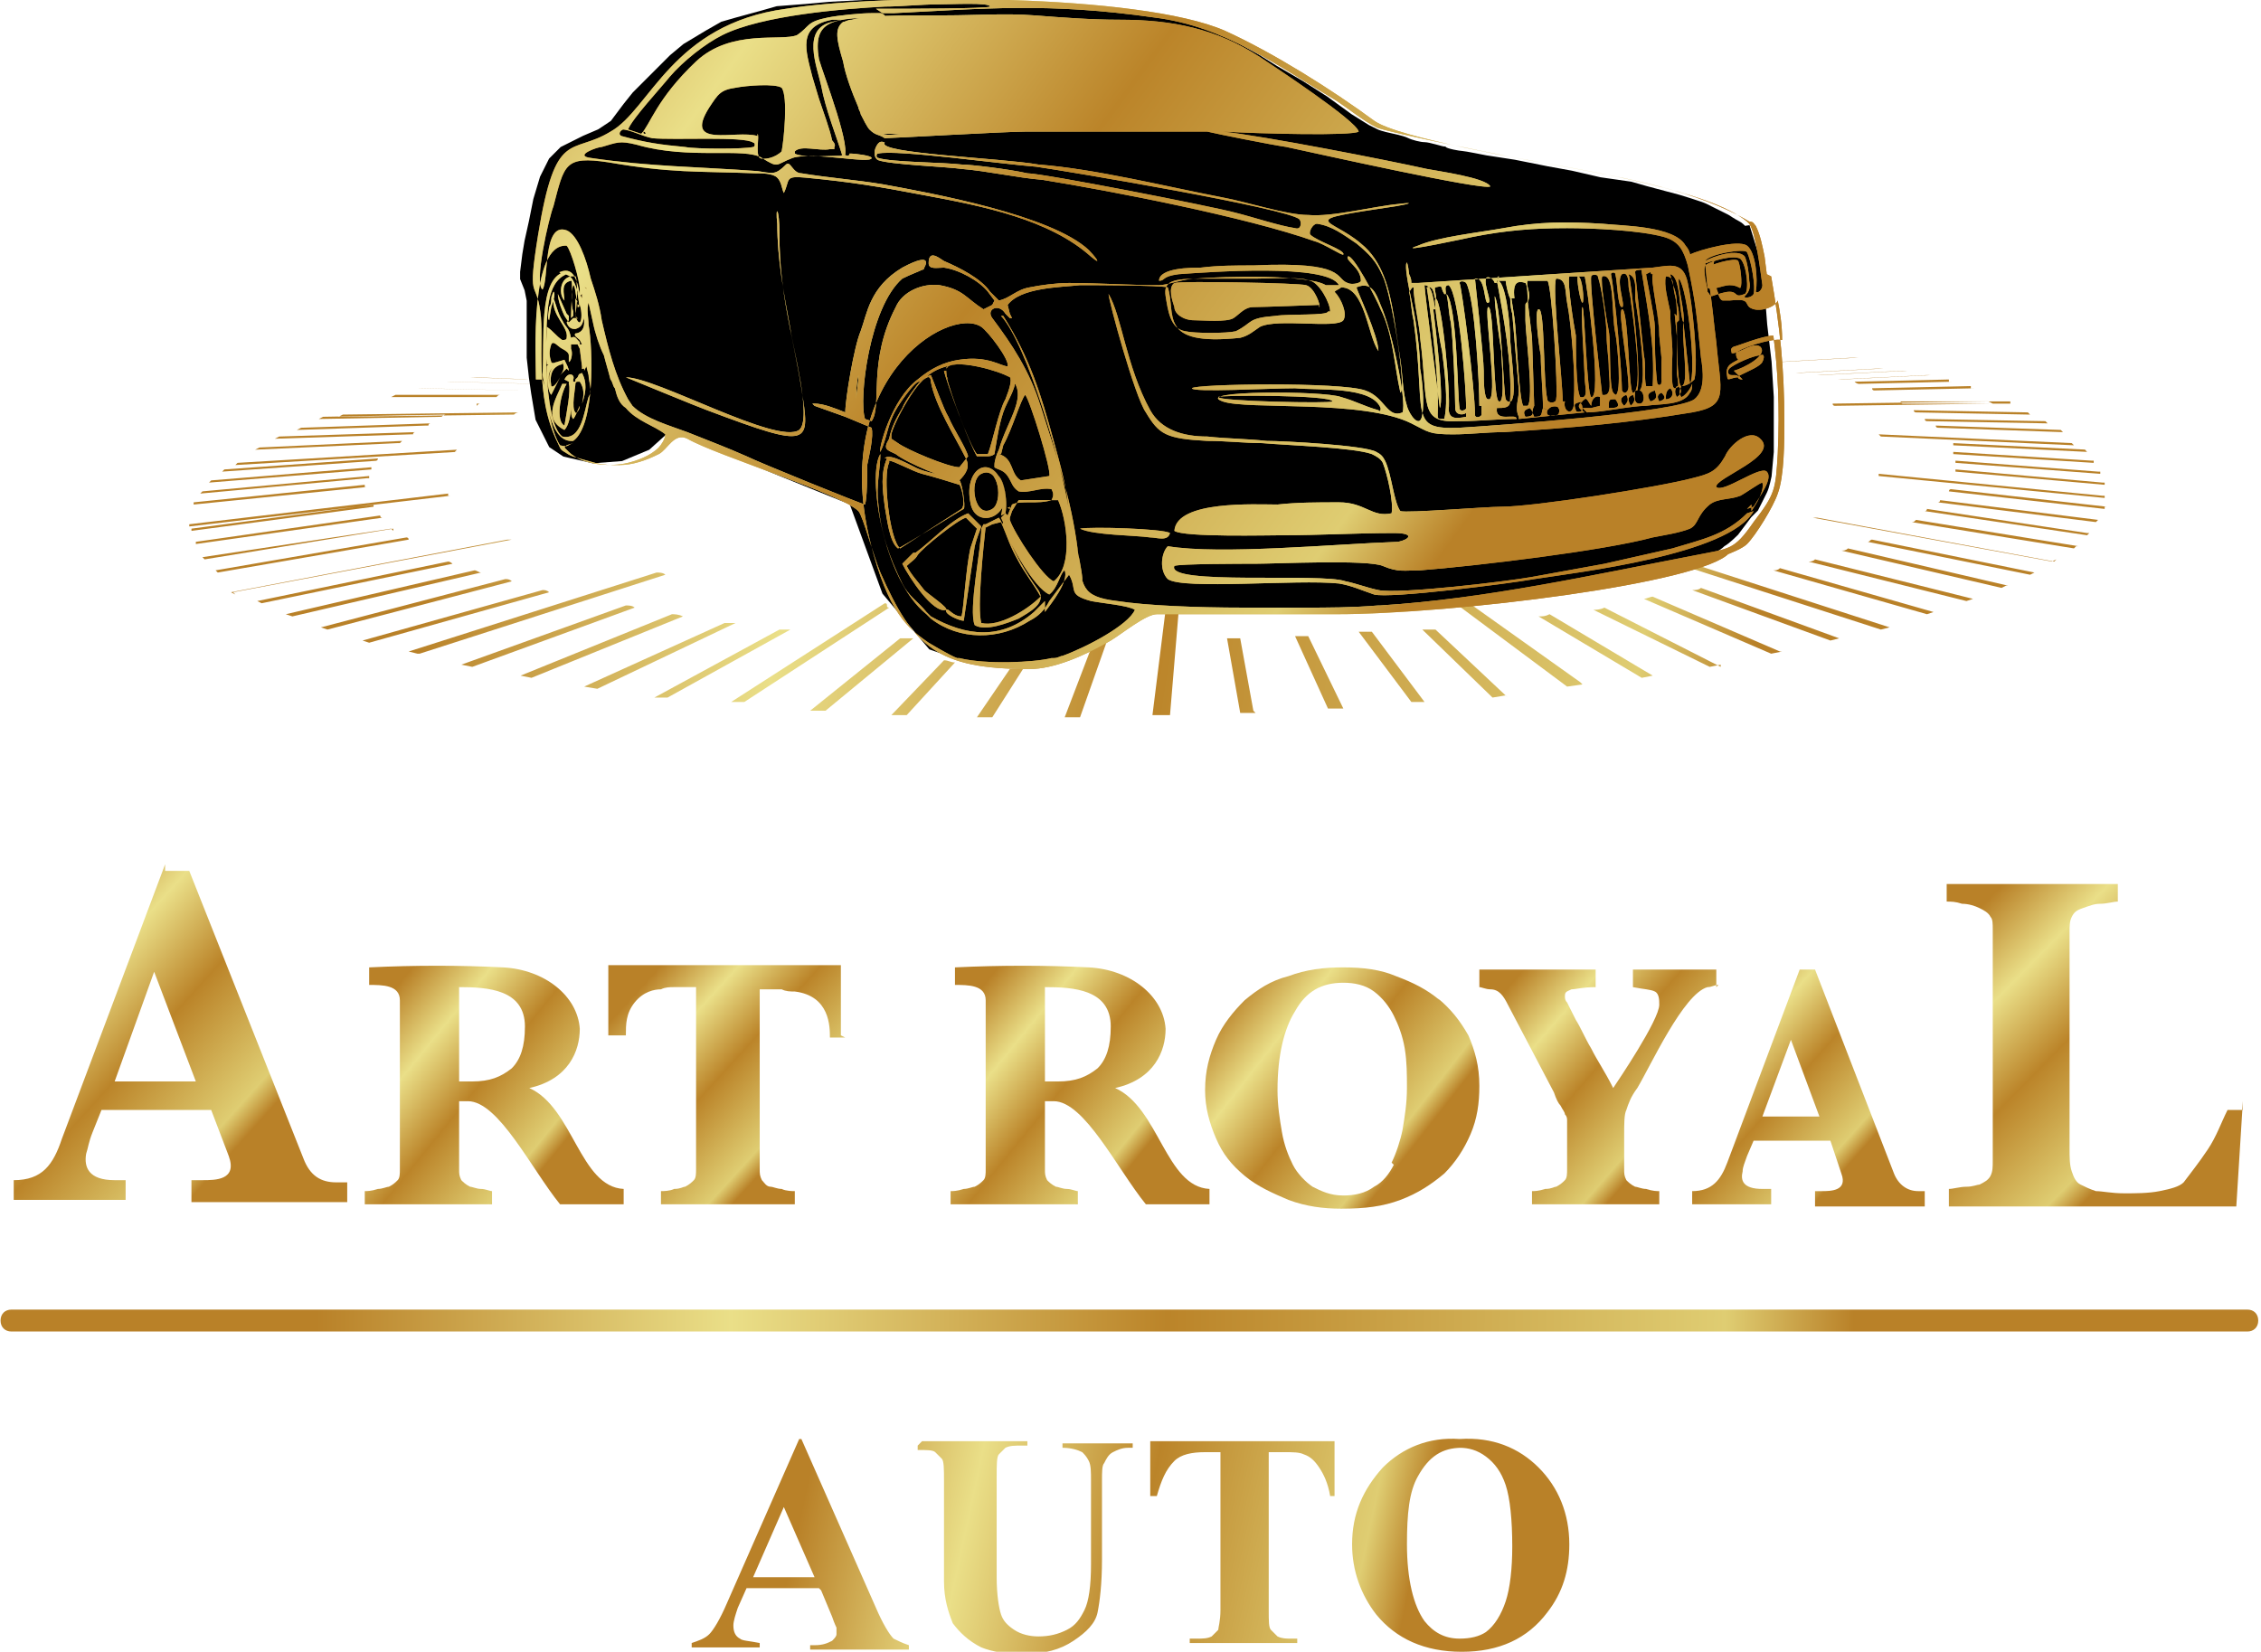 <?xml version="1.0" encoding="UTF-8"?> <!-- Creator: CorelDRAW 2017 --> <svg xmlns="http://www.w3.org/2000/svg" xmlns:xlink="http://www.w3.org/1999/xlink" xml:space="preserve" width="85.887mm" height="62.758mm" style="shape-rendering:geometricPrecision; text-rendering:geometricPrecision; image-rendering:optimizeQuality; fill-rule:evenodd; clip-rule:evenodd" viewBox="0 0 1030 753"> <defs> <style type="text/css"> <![CDATA[ .str0 {stroke:black;stroke-width:2.398} .fil4 {fill:none} .fil1 {fill:black} .fil9 {fill:url(#id1)} .fil7 {fill:url(#id2)} .fil11 {fill:url(#id3)} .fil10 {fill:url(#id4)} .fil12 {fill:url(#id5)} .fil6 {fill:url(#id6)} .fil8 {fill:url(#id7)} .fil2 {fill:url(#id8)} .fil13 {fill:url(#id9)} .fil5 {fill:url(#id10)} .fil3 {fill:url(#id11)} .fil0 {fill:url(#id12)} .fil14 {fill:url(#id13);fill-rule:nonzero} ]]> </style> <clipPath id="id0"> <path d="M244 173c0,-10 -3,-62 14,-61 2,2 6,16 6,20l0 3c0,0 1,-1 1,-1l0 2 -1 -2c-1,-4 -2,-13 -9,-10 -1,0 1,1 1,1 3,0 5,1 7,8l0 0c0,0 0,1 0,1l0 0c1,6 1,6 0,6l0 0c0,0 0,-1 0,-2 -1,-3 -1,-8 -2,-8 -1,3 -1,9 0,12 0,1 0,1 0,2l-3 3c1,3 3,3 4,3 3,-1 3,-2 4,-5l0 2c0,5 -4,5 -4,5 -1,1 1,2 2,3l1 2 0 5 0 -5c0,0 0,0 -1,0 0,0 0,-1 0,-1 -2,-2 -2,-3 -4,-2 -1,-5 -2,-4 -4,-8 -2,-3 -3,-8 -4,-10 -1,8 7,13 6,18 0,0 0,1 0,1 0,0 0,0 0,0 0,0 0,0 0,-1 0,1 -1,1 -2,1l0 0 0 0c-3,-2 -4,-4 -7,-6 0,6 -1,10 0,17 0,1 9,-1 7,-1 -3,0 -5,1 -5,0 -1,-3 -1,-5 0,-8 1,-2 3,1 5,2 2,1 3,2 3,3l0 3c1,0 2,-4 1,-6l0 -2 3 0 1 2 1 8c0,2 0,1 1,1l0 1 1 -2 1 4c0,3 2,7 0,10 -2,6 -3,20 -12,18 -9,-7 -8,-52 -6,-62 1,-5 3,-10 8,-12l-1 -1c-12,3 -9,31 -10,47l1 5c1,8 3,26 13,25 10,-7 9,-42 7,-53 0,-3 -1,-7 0,-10l0 0 2 9c1,5 3,11 5,15 1,4 2,7 3,11 1,1 1,3 2,4l0 0c1,4 2,7 5,9 5,6 13,8 18,12 0,2 -2,5 -3,6 -4,4 -10,6 -14,7 -8,2 -21,1 -27,-5l0 0 0 0 -2 -2 1 -1 0 0 3 -1c-3,1 -2,2 -6,1 -4,-6 -6,-20 -7,-27l-1 -3zm416 14c1,-7 -3,-51 -6,-51 -1,1 2,20 3,24 1,8 3,23 1,31 -3,0 -3,0 -3,-2 1,-19 -5,-59 -5,-58 4,-1 3,5 4,5 1,0 -1,-5 0,-5 4,-1 2,0 4,3 2,1 -1,-4 2,-4 5,4 8,49 8,56 0,1 -3,2 -3,0 -1,-4 -1,-47 -6,-52 1,4 1,9 2,13 1,7 2,32 2,39 0,4 5,3 5,2l0 2c-5,1 -8,1 -8,-4zm103 -44l1 10 0 -1 0 7c0,3 0,6 0,10 0,4 2,8 -1,8 -2,0 -1,-13 -1,-16 0,-5 -1,-13 -1,-19 -1,-5 -3,-12 -2,-16 4,0 3,4 4,8 1,4 1,6 1,10zm2 3l0 0c0,-3 0,-5 -1,-8 0,-5 -2,-8 -3,-13 5,1 4,18 6,22 1,-4 -3,-18 -2,-20 4,5 8,43 5,48l-3 -28c-1,8 3,29 -1,29 -2,0 -2,-24 -2,-29l0 0zm-17 -22c3,19 6,33 5,52l-3 0c-1,-4 0,-10 -1,-14l-4 -38c0,-1 2,-1 3,-1zm9 53c1,-2 1,-4 1,-6 0,3 1,5 1,5 3,1 1,-23 1,-27 0,-5 -1,-9 -2,-14 -1,-4 -1,-11 -5,-10 -1,3 3,19 3,28l0 0 1 10c1,4 1,10 -1,14zm1 -12c0,-1 0,-1 0,-2 0,0 0,1 0,2zm-1 -7l0 16c0,2 -2,2 -2,0 -1,-9 -1,-16 -1,-25 0,-4 -4,-23 -4,-24l2 -1 0 0c0,0 0,1 1,1l4 33zm-5 -34l0 0 -1 0c1,0 1,0 1,0zm-62 12c-1,-8 2,-8 5,-7 1,1 1,6 1,9 2,-5 -1,-7 0,-10l1 0c1,0 3,0 3,0l5 0c2,1 5,50 4,54 0,2 -4,2 -4,0 -2,-8 -1,-42 -4,-41 -2,0 0,16 1,21 0,7 1,17 1,24 0,0 1,0 2,1l1 -1c1,-1 4,-1 4,0 1,1 0,3 0,3 -3,1 -6,1 -5,-2l-2 -1c-1,3 0,4 -4,4 -1,-2 -1,-3 0,-5l-1 -31 -2 -17c0,1 -1,1 -1,2 0,2 0,5 0,8l0 -1c0,6 4,36 1,39l-2 0c-2,-3 -3,-33 -4,-40l-2 -13c0,3 0,8 1,11l0 0 3 35c0,4 -2,8 0,12l0 1 30 -3c-3,-2 -4,-3 0,-6 1,-1 2,2 3,3 0,-3 2,-5 4,-4l0 4 -4 1 -4 0 2 2c7,0 20,-3 27,-3 6,-1 17,0 20,-6 1,-1 1,-3 1,-4 -1,3 -4,6 -5,6 -1,-2 -1,-2 0,-5 2,0 4,-1 6,-3 2,-8 -1,-35 -3,-44 -2,-10 -8,-8 -16,-7l-107 7c0,0 -2,0 -3,0 0,-1 0,-2 -1,-4 -1,-9 -2,-5 -1,1 1,7 3,14 4,21 1,7 2,14 2,21 1,5 2,16 1,21 -1,7 -6,0 -7,-4 -2,-6 -2,-15 -3,-21 -1,-7 -2,-13 -3,-20 -2,-12 -5,-25 -15,-33 -14,-12 -31,-10 16,-17 6,-1 9,-2 1,-1 -11,1 -30,6 -41,5 -10,0 -28,-6 -39,-8 -26,-5 -58,-13 -84,-15 -17,-3 -74,-5 -70,-10 -2,-1 -3,0 -4,2 -1,2 -1,5 1,6 5,2 31,3 38,4 12,1 25,4 37,5 31,5 93,17 124,28 4,1 13,7 13,6 1,-2 -12,-6 -15,-9 -1,-1 1,-5 3,-5 7,1 12,5 18,9 6,5 9,8 12,15 4,8 11,52 8,53l-1 -5c-2,-11 -3,-23 -8,-33 -2,-5 -13,-26 -15,-24 -1,2 6,5 6,11 0,1 -4,2 -6,1 -6,-2 0,-10 -43,-8 -8,0 -16,0 -24,1 -4,0 -19,0 -19,6 3,0 1,-2 9,-3 14,-1 68,-5 73,5l-4 0 -2 0c-8,-5 -47,-4 -59,-3 -6,0 -13,3 -17,3 -14,0 -27,-1 -41,-1 -6,0 -13,1 -18,2 -6,1 -9,5 -14,6l-1 1 1 -1 -4 -4 0 0c-4,-6 -14,-11 -21,-14l0 0c-3,-2 -7,-5 -7,1 0,3 4,2 7,2 7,1 16,6 20,11l2 2 -2 -2 3 4 -1 2 0 0 -4 2c-8,-5 -9,-9 -20,-11 -8,-1 -17,3 -20,10 -13,25 -6,45 -11,52l-3 -1c-3,-9 2,-51 17,-64 4,-2 7,-3 9,-4 0,0 1,0 1,-1 0,0 5,-8 -10,0 -15,9 -16,21 -19,29 -3,7 -7,31 -7,37 -5,-2 -10,-4 -14,-4l0 0 -1 0 1 1 0 0 14 5 12 5c1,4 -1,12 -2,17 0,5 0,15 -1,18 -1,0 -48,-19 -54,-22 -9,-4 -17,-7 -27,-11 -8,-3 -19,-6 -25,-12l-2 -3c-6,-11 -9,-23 -12,-36l0 0c-1,-7 -3,-13 -5,-19l0 0c-2,-9 -6,-20 -11,-22 -11,-4 -8,23 -11,27 -4,-3 3,-33 5,-38 5,-19 5,-23 25,-20 29,5 40,4 67,5 3,0 8,0 10,2 2,2 2,5 3,7 3,-6 0,-8 10,-7 21,2 33,4 54,8 27,5 57,11 76,28 6,5 1,-1 -1,-3 -17,-16 -72,-26 -94,-30 -12,-2 -25,-3 -37,-5 -4,0 -5,-6 -7,-4 -5,5 -6,4 -13,3 -27,-2 -49,-2 -76,-6 -8,-1 3,-5 5,-5 7,-2 8,-3 16,-1 24,7 49,1 57,6 8,5 6,3 14,0 9,-3 36,3 36,0 0,-1 -7,-2 -10,-2 0,0 0,1 -1,1 -1,0 -1,-1 -3,0 -4,0 -18,1 -21,-1 0,0 0,-1 0,-1 3,-3 11,0 16,-1 0,0 1,0 1,0 0,0 1,0 1,0 0,0 0,0 0,-1 1,-1 -1,-3 -1,-3l0 0c-1,-5 -4,-13 -6,-19l-3 -10c-3,-12 -7,-23 9,-26l4 0 -4 1c-14,3 -7,20 -5,29 2,11 7,23 10,33 5,-2 -9,-38 -11,-45 -3,-18 6,-19 31,-19 -1,-1 -2,-2 -3,-2l-4 0c-5,0 -15,1 -20,2 -10,2 -8,4 -14,8 -7,3 -30,-3 -46,12 -18,17 -21,29 -25,33l-6 -2c2,-5 15,-19 19,-24 6,-7 16,-15 24,-19 18,-9 55,-12 74,-13 7,0 17,-1 24,-1 6,0 24,-1 24,1 -1,1 -40,1 -48,1l-4 0 3 2 5 0c41,-2 70,-5 119,2 32,4 56,22 83,38 6,4 12,9 18,12 3,2 68,15 75,16 22,4 77,13 94,27 1,1 0,0 1,1 3,4 5,21 6,28 0,2 -2,4 -3,3 1,-6 0,-18 -4,-21 -4,-3 -22,2 -26,4 0,-1 -1,-3 -2,-4 -5,-9 -28,-9 -38,-10 -16,-1 -29,-1 -45,2 -11,2 -30,4 -39,8 -12,4 25,-4 25,-4 15,-3 28,-4 43,-4 12,0 33,1 44,4 7,2 9,6 11,13 4,19 4,23 6,42 1,6 2,15 -3,19 -8,6 -90,12 -107,13 -24,1 -15,-6 -21,-49 -1,-4 -1,-8 -2,-13 1,-1 1,-2 2,-2 0,6 3,19 3,23 4,31 -1,39 18,38 9,0 17,-1 26,-1 0,-3 -10,2 -9,-5 3,0 6,0 6,-3 1,-17 -3,-39 -6,-55l3 0 1 0c0,1 1,6 2,8zm0 -8c0,0 0,0 -1,0 0,0 0,0 0,0l1 0zm7 58c2,2 2,4 -2,4 -1,-2 -1,-3 2,-4zm23 -2c1,0 1,2 1,3 -1,1 -3,1 -3,0 -1,-3 -1,-3 3,-4zm-8 -1c0,-9 -5,-52 -3,-56 5,0 4,6 5,11 2,10 4,36 3,44l0 3c-1,5 -5,2 -4,-2zm21 3c0,-4 0,-4 3,-4 3,4 0,4 -3,4zm13 -8c2,-8 -3,-52 -4,-53 4,1 3,8 3,11 1,6 6,39 2,42 2,0 3,6 0,6 -3,0 -2,-4 -2,-6zm-3 7c-1,-2 -2,-4 1,-5 1,2 1,3 -1,5zm13 -2c-1,-2 -1,-3 1,-4 2,2 2,3 -1,4zm-16 2c-2,-2 -2,-4 1,-5 1,2 1,3 -1,5zm19 -3c0,-2 0,-4 2,-5 2,2 1,5 -2,5zm5 -1c-1,-2 -1,-3 0,-5 3,1 2,4 0,5zm-12 2c-2,-3 -1,-4 2,-5 1,3 1,4 -2,5zm-99 -42c1,8 5,41 3,45 0,0 -7,-53 -7,-56 4,0 4,8 5,11zm29 -13c4,-1 6,20 6,25 0,6 3,25 1,29 0,1 -2,2 -3,0 -1,-3 -2,-42 -5,-47 0,5 2,19 3,25 0,4 2,24 -1,23 -3,0 -2,-44 -5,-43 -2,1 5,44 0,42 -2,0 -2,-9 -2,-13 0,-6 -4,-42 -4,-42 5,-1 4,12 6,11 2,0 -2,-8 -1,-11 0,-1 3,-1 4,2 3,0 0,-3 2,-3zm-7 57l0 4c0,1 -3,2 -3,0 0,-12 -6,-58 -7,-60 0,-1 2,-1 3,0 4,7 6,46 6,56zm47 -13c0,4 2,10 -2,9 -2,-3 -2,-23 -2,-28 -1,-5 -4,-24 -3,-27 0,0 7,0 7,0 1,3 8,56 3,55 -2,-1 -3,-41 -4,-41 -1,0 1,28 1,33zm-1 -34c1,0 0,-12 -2,-12 -1,0 1,12 2,12zm12 30c0,5 2,13 -3,12 0,0 -6,-51 -5,-54 0,-1 3,-1 3,0 2,6 4,21 4,27 0,5 1,10 1,15zm9 8c0,3 -2,4 -3,2 0,-7 -3,-43 -5,-53 0,-1 2,-1 2,0 1,4 1,15 3,15 2,0 -3,-12 0,-15 2,-1 3,1 3,5 0,2 1,5 1,7 1,7 6,42 1,42 -2,0 -2,-39 -5,-38 -2,1 3,26 3,36zm-7 3c-2,-3 -1,-23 -2,-28 -1,-5 -4,-23 -3,-25 6,-2 4,17 6,26 1,5 3,28 0,28zm55 -10c4,-1 16,-7 12,-11 -3,-2 -8,2 -12,3l-1 0c0,-1 -1,-2 1,-3 1,0 13,-5 18,-5 2,15 3,32 2,54 -1,16 -1,18 -11,31 -9,13 -11,12 -26,15 -47,9 -96,20 -144,23l-1 0c-12,1 -24,1 -33,1 -4,0 -7,0 -11,0 -5,0 -11,0 -17,0 -23,0 -45,-1 -58,-3 -17,-2 -16,-7 -18,-23 -3,-24 -10,-44 -17,-66 -5,-16 -13,-28 -22,-40 -3,-4 3,-7 6,-2l0 0 0 0 2 2 1 0 -1 -2 0 0 -1 -4c6,-8 24,-8 33,-9 6,0 36,0 40,1 4,12 -5,27 33,23 4,-1 6,-3 9,-5 8,-4 35,1 38,-3 2,-3 -1,-10 -4,-13 1,-1 2,-1 3,-2 11,0 12,22 17,29 0,-7 -10,-28 -10,-29 7,-3 9,3 11,8 5,11 12,44 10,49 -7,3 -8,-7 -17,-10 -11,-4 -78,-3 -79,-1 0,2 35,0 47,0 11,1 35,-1 39,9 0,1 0,2 -1,1 -7,-2 -10,-4 -17,-6 -8,-3 -68,-3 -54,2 11,4 64,-1 86,10 8,4 8,5 19,5 8,0 15,-1 23,-1 31,-2 56,-4 86,-9 17,-3 13,-9 11,-32 -1,-7 -2,-20 -4,-31l-1 -5c1,0 2,-1 4,-1 -1,5 0,10 2,15 0,1 1,3 2,3l3 0c9,-1 7,1 9,3 4,3 12,0 13,-3 1,5 2,11 2,18 -5,-1 -20,4 -21,6 0,1 0,2 1,3 -4,2 -6,3 -5,8 0,2 2,0 5,0 0,-1 -1,-1 -2,-1l-1 0c-2,0 -2,-2 -1,-3 2,-2 11,-6 14,-6 2,-1 2,1 1,3 -1,2 -6,4 -10,6 -2,1 -1,2 1,2zm-9 -34l1 0c0,0 -1,0 -1,0zm1 0l0 0c0,0 0,0 0,0zm-4 -2l0 0 0 -1 0 1 0 -1zm0 -1c-1,-4 -2,-10 -1,-11 2,-2 13,-5 16,-3 3,3 4,15 2,16 -5,2 -3,-1 -7,-1 -2,0 -5,1 -8,2 -1,0 -1,-1 -2,-2zm0 -10c0,-1 13,-5 14,-3 1,2 2,11 1,12 0,1 -1,-1 -5,-1 -3,0 -9,3 -10,1l-1 -10zm-1 -3c1,-3 18,-6 19,-4 2,4 4,16 3,19 -1,2 -5,2 -4,1 1,-1 3,-3 2,-7 0,-3 -1,-9 -2,-11 -3,-4 -15,0 -18,2zm28 6l-1 -8 0 0c-1,-5 -2,-10 -4,-14 -1,-1 -1,-2 -3,-2 -23,-14 -57,-20 -84,-25 -16,-3 -76,-13 -87,-21 -19,-14 -46,-31 -68,-41 -39,-17 -156,-17 -200,-10 -52,7 -62,46 -80,56 -18,11 -25,-2 -33,47 -5,31 -1,20 1,35 2,13 -3,38 8,60l0 0 0 0c1,2 1,3 3,4 3,2 3,2 14,5 4,1 7,1 11,1l0 0c6,0 12,-2 18,-5 4,-2 7,-10 13,-7 14,8 70,25 78,33 2,2 7,21 10,28 15,34 26,44 68,44 11,0 25,-6 37,-13 5,-3 16,-12 21,-12 16,0 62,0 82,0 52,0 167,-14 179,-28 0,0 -1,1 -4,2 5,-2 10,-4 12,-6 4,-4 12,-17 14,-23 3,-8 3,-24 3,-33 0,-24 -2,-43 -6,-66zm-313 116c6,3 25,3 32,4 3,0 8,2 9,-2 -3,-2 -36,-3 -41,-2zm306 -11l-2 2 3 -1c3,-5 9,-13 6,-16 -3,-3 -20,10 -23,7 -1,-4 29,-14 20,-22 -5,-5 -14,3 -16,8 -4,7 -7,8 -15,10 -15,4 -72,13 -87,13 -7,0 -43,3 -46,2 -3,-4 -4,-17 -7,-23 -1,-2 -2,-3 -4,-4 -5,-3 -42,-5 -50,-5 -9,-1 -18,-1 -27,-2 -11,0 -21,-3 -26,-12 -11,-20 -13,-43 -19,-53 0,3 12,47 17,54 6,10 9,12 28,13 9,0 17,1 25,1 11,1 42,2 50,5 2,1 4,2 5,4 2,5 5,18 4,23 -9,2 -12,-5 -24,-5 -10,0 -19,0 -28,1 -10,0 -46,-2 -47,12 4,3 43,2 50,2 16,0 33,-1 50,-1 10,0 7,3 2,4 -29,1 -81,6 -105,2 -3,3 -4,11 0,15 7,5 59,0 78,2 6,1 10,3 16,5 7,2 62,-5 73,-7 19,-3 89,-11 100,-31l-3 1c-10,10 -21,12 -34,16l-31 7c-11,2 -22,4 -33,6 -11,2 -61,8 -70,6 -5,-1 -10,-3 -15,-4 -11,-4 -82,2 -78,-7 2,-1 31,-1 37,-1 9,0 51,-2 58,1 7,3 10,2 17,2 26,-2 84,-9 106,-15 5,-1 12,-2 17,-4 4,-2 3,-6 9,-11 4,-3 9,-2 14,-4 2,-1 9,-6 10,-6 1,4 -3,10 -5,13zm-197 -90c1,0 -2,-9 -6,-10 -3,-1 -57,-2 -60,-1 -3,2 -1,8 0,11 0,3 4,6 9,6 4,0 15,1 18,-1 3,-2 5,-5 9,-5 4,0 30,-1 30,-1zm-308 -80c0,0 1,0 1,1 -1,0 -1,0 -1,-1l0 0zm33 -20l0 0 0 0 0 0zm15 -3c0,0 1,0 1,0 0,0 -1,0 -1,0zm15 3c0,0 0,0 0,0l0 0 0 0zm1 13c0,2 0,5 0,7 0,-2 0,-4 0,-7zm25 -33c0,-1 0,-2 0,-3 0,1 0,2 0,3zm217 39l0 0 0 0 0 0zm-81 1c12,0 24,0 31,0l1 0c4,1 29,6 36,7 14,3 90,20 93,18 -2,-4 -24,-7 -29,-8 -18,-4 -74,-15 -93,-17 18,1 59,2 62,0 -1,-5 -39,-30 -45,-34 -20,-13 -40,-17 -64,-17 -13,0 -26,-1 -39,-2 -13,-1 -27,0 -40,0 -23,0 -36,0 -43,2l0 0c-2,0 -3,1 -4,1 -4,3 -3,8 0,18 1,6 4,14 7,21 0,1 1,2 1,3 1,2 3,6 4,7 3,3 4,2 7,4l-2 0 2 0 -1 0 1 0c3,0 55,-3 64,-3l8 0 0 0c5,0 10,0 14,0 3,0 15,0 30,0zm-106 1c-4,0 -7,1 -10,0l10 0zm56 18c-9,-2 -26,-4 -30,-4 -8,-1 -32,-1 -38,-3 -1,0 -1,-2 0,-2 8,-2 58,5 72,6l0 0c14,2 115,19 120,24 1,1 1,5 -2,4 -7,-1 -19,-5 -27,-7 -11,-3 -88,-18 -95,-18l0 0zm87 102c0,-1 52,-1 52,2 0,1 -52,0 -52,-2zm-79 93l-5 5 0 0 0 0c-15,13 -31,11 -47,2l0 0 0 0 -2 -2 1 1 0 0 -1 -1c-4,-5 -8,-7 -11,-13 -6,-12 -10,-24 -11,-37 -1,-7 1,-16 1,-22 -6,9 1,57 21,73l0 0 0 0 2 2 0 0c13,10 31,10 45,1l0 0 0 0c4,-2 7,-5 9,-9l-5 5 5 -5 9 -12c4,7 -1,9 10,12 5,1 17,2 20,4 -3,7 -22,17 -33,21 -1,0 -2,1 -4,1 0,0 0,0 -1,0 -8,2 -30,3 -42,0l0 0 0 0 -1 0c-3,-1 -13,-7 -13,-7 -7,-5 -17,-11 -25,-40 -23,-79 34,-114 49,-104 3,2 13,15 12,18 -3,0 -9,-5 -22,-3 -7,1 -13,4 -19,9 -12,9 -18,32 -17,33 3,-6 3,-12 7,-19 1,-2 9,-14 11,-13 -1,1 -7,9 -8,12 -3,5 -5,9 -6,14l0 0c-3,5 -1,5 3,7 5,4 24,12 29,12 3,-3 5,-6 3,-10 -5,-10 -14,-24 -16,-35 0,-2 -1,-3 -3,-1 7,-9 30,-10 39,-1 9,8 -1,19 -5,33l0 0c-1,2 -2,5 -2,7 0,0 0,1 0,1 1,1 4,1 6,4 2,3 2,5 5,7 5,1 10,-2 15,-1 1,2 1,3 0,5 -6,2 -14,0 -18,2l-2 5 -1 -1c1,-5 0,-19 -7,-19 0,1 4,4 5,7 1,4 1,9 0,13l2 -1 -2 2c2,4 0,1 1,4 3,8 14,28 21,31 4,-3 5,-10 7,-11 2,5 -6,15 -9,19l-3 5 3 -5zm-4 6l-3 3 3 -3zm-41 -108l0 -1c2,9 11,32 14,37l5 0c2,0 3,-1 3,-1 1,-6 2,-13 4,-19 2,-6 7,-12 5,-17 -5,-4 -23,-9 -29,-5l-1 1 0 0c0,0 -1,1 -1,1 0,2 0,4 1,5zm0 -3c0,-1 0,-2 1,-2 5,-3 23,2 28,5 1,1 0,5 -2,10 -3,5 -6,20 -8,25l-5 0c-3,-3 -14,-33 -15,-38zm-22 34l-2 -2 0 0 0 0 2 2zm-3 -2l0 -3c1,-5 12,-26 18,-27 1,2 6,16 8,19 2,5 8,14 9,18l-4 5c-5,0 -24,-8 -28,-11l-3 -2zm42 40l4 -2 4 -1c3,7 4,11 8,18 2,4 8,12 10,16 -6,6 -19,14 -27,12 -2,-7 1,-35 2,-44zm2 -2l-2 0 -1 2c0,9 -6,37 -3,44 5,3 15,-1 20,-3 5,-3 13,-7 9,-13 -13,-18 -15,-29 -18,-33l-6 3zm10 -7c-2,-1 -1,0 0,-1l0 1zm0 4l1 -3 3 -5 18 0c4,9 7,30 -2,37 -5,-2 -18,-22 -20,-28zm-13 -20c8,-4 10,13 5,16 -8,5 -11,-13 -5,-16zm-5 13c2,13 20,7 15,-8 -6,-15 -18,-7 -15,8zm-37 -19c2,0 11,5 15,6 4,1 14,4 17,5 1,1 3,9 1,11l-28 18c-5,-4 -8,-34 -5,-39zm-1 -1c-3,7 -2,14 -1,22 1,5 2,16 6,19 1,0 28,-17 30,-18 1,-1 -1,-13 -2,-13 -4,-2 -13,-3 -18,-5 -3,-1 -14,-8 -16,-5zm12 43l-4 4 -1 1c3,6 14,23 20,21 1,-1 -8,-7 -10,-9 -3,-4 -6,-7 -8,-11 2,-2 4,-3 5,-5 2,-3 18,-16 22,-17l5 5c-1,3 -2,6 -3,9 -2,9 -3,27 -4,31 -4,0 -6,-4 -7,-3 -1,2 6,5 8,5l5 -34c1,-4 2,-6 3,-9l-6 -6c-8,3 -17,13 -24,18zm40 -45l1 -4 0 0c4,-7 8,-21 10,-23 2,2 12,34 11,37l-13 2c-5,-3 -3,-10 -10,-12zm0 -65l0 1 0 0 0 -1zm-6 -8l1 1 0 0 -1 -1zm-95 -28c0,-11 -2,-13 -1,-4 0,16 3,32 6,48 1,8 10,41 4,46 -10,7 -65,-24 -79,-24 0,0 34,14 37,15 48,18 47,16 43,-10 -4,-25 -10,-43 -10,-70zm35 76c0,-3 0,-7 1,-11 0,4 -1,8 -1,11zm80 101l3 -3 -3 3zm-215 -78l0 0 -2 -2 2 2zm0 0l0 0 0 0 0 0zm-1 -3l0 0 1 0 -1 0zm7 -28l0 0 0 -1c1,-2 -2,-4 -4,0l2 1c0,0 0,0 0,1 1,3 -1,13 -2,19 -4,-2 -2,-14 1,-19l-2 0c-3,7 -9,16 1,21 2,-2 3,-7 3,-11 0,3 0,5 1,6 1,-1 2,-4 3,-6 0,2 -2,4 -2,3 -2,-2 0,-11 0,-13 0,0 0,-1 1,-1l0 0 1 0 0 0c0,0 0,0 0,0 2,3 2,6 1,10 3,-8 1,-12 0,-14l0 0c-2,1 -1,0 -2,2l-1 1 0 1zm0 1l0 0 0 1c0,1 0,2 0,4 0,-2 0,-4 0,-5zm-2 -6c0,-1 -1,-3 -2,-5 -3,1 -8,2 -8,3 0,3 0,11 2,13l4 -8c0,0 0,-1 0,0 -1,2 -3,5 -4,4 -1,-6 1,-9 5,-10l0 -1c1,2 1,4 -1,6l3 -3zm-8 8l0 0c-2,-5 -2,-10 5,-11 -6,0 -7,6 -5,11zm10 -32c0,0 0,1 0,1l0 -1 -2 2 -2 -3c-1,-2 -3,-7 -3,-10l4 9 1 1 0 2 1 -1 0 0c0,-5 1,-18 0,-17 -5,1 -3,6 -3,9 -3,-3 -2,-12 5,-11 1,1 1,12 0,17 0,1 1,3 1,2zm3 -6c1,3 1,7 0,8 -1,0 -2,-2 -2,-5l0 -6 1 2c0,1 0,1 1,1zm-13 1l1 -3c1,-4 0,-4 0,-4 0,0 -1,2 -1,3 0,1 0,3 -1,4 0,2 -1,5 0,6l1 -6zm15 -9c1,0 1,0 1,1 0,0 0,-1 -1,-1zm192 13l-1 0c12,19 17,35 23,57 3,11 6,21 7,33l6 32c1,-3 -5,-28 -6,-33 -3,-20 -19,-76 -31,-89zm-51 57l0 0 0 0zm198 -59c0,2 -18,1 -24,2 -13,1 -10,3 -18,7 -4,1 -19,1 -23,0 -7,-1 -8,-10 -9,-16 -1,-7 3,-8 17,-8 8,0 16,0 25,0 6,0 19,-1 24,1 4,1 9,10 9,14zm-322 -83c4,0 9,3 14,4 10,1 42,-1 46,2 1,0 1,2 0,2 -4,1 -26,1 -31,0 -11,-1 -18,-2 -29,-5 -2,-1 0,-3 1,-3zm62 3c-10,-3 -34,6 -22,-13 4,-6 5,-8 12,-9 5,-1 18,-2 21,0 3,4 1,24 0,29 -3,3 -8,4 -10,3 -2,-2 0,-10 -1,-11z"></path> </clipPath> <linearGradient id="id1" gradientUnits="userSpaceOnUse" x1="662" y1="522" x2="566" y2="447"> <stop offset="0" style="stop-opacity:1; stop-color:#B98128"></stop> <stop offset="0.114" style="stop-opacity:1; stop-color:#B98128"></stop> <stop offset="0.188" style="stop-opacity:1; stop-color:#DFCD72"></stop> <stop offset="0.51" style="stop-opacity:1; stop-color:#BB8429"></stop> <stop offset="0.761" style="stop-opacity:1; stop-color:#EADF88"></stop> <stop offset="1" style="stop-opacity:1; stop-color:#B98128"></stop> </linearGradient> <linearGradient id="id2" gradientUnits="userSpaceOnUse" xlink:href="#id1" x1="273" y1="522" x2="182" y2="448"> </linearGradient> <linearGradient id="id3" gradientUnits="userSpaceOnUse" xlink:href="#id1" x1="867" y1="522" x2="785" y2="449"> </linearGradient> <linearGradient id="id4" gradientUnits="userSpaceOnUse" xlink:href="#id1" x1="540" y1="522" x2="449" y2="448"> </linearGradient> <linearGradient id="id5" gradientUnits="userSpaceOnUse" xlink:href="#id1" x1="773" y1="521" x2="689" y2="448"> </linearGradient> <linearGradient id="id6" gradientUnits="userSpaceOnUse" xlink:href="#id1" x1="143" y1="510" x2="27" y2="406"> </linearGradient> <linearGradient id="id7" gradientUnits="userSpaceOnUse" xlink:href="#id1" x1="375" y1="522" x2="294" y2="448"> </linearGradient> <linearGradient id="id8" gradientUnits="userSpaceOnUse" xlink:href="#id1" x1="756" y1="227" x2="319" y2="20"> </linearGradient> <linearGradient id="id9" gradientUnits="userSpaceOnUse" xlink:href="#id1" x1="1009" y1="511" x2="906" y2="410"> </linearGradient> <linearGradient id="id10" gradientUnits="userSpaceOnUse" xlink:href="#id1" x1="935" y1="604" x2="144" y2="597"> </linearGradient> <linearGradient id="id11" gradientUnits="userSpaceOnUse" xlink:href="#id1" x1="771" y1="214" x2="281" y2="-145"> </linearGradient> <linearGradient id="id12" gradientUnits="userSpaceOnUse" xlink:href="#id1" x1="879" y1="285" x2="209" y2="174"> </linearGradient> <linearGradient id="id13" gradientUnits="userSpaceOnUse" xlink:href="#id1" x1="678" y1="727" x2="371" y2="661"> </linearGradient> </defs> <g id="Слой_x0020_1">  <path class="fil0" d="M119 275l-2 -1 87 -18c1,0 2,1 2,1l-87 18zm14 6l-3 -1 86 -20c1,0 2,1 3,1l-86 20zm16 6l-3 -1 84 -22c1,0 2,0 3,1l-84 22zm19 6l-3 -1 82 -23c1,0 2,0 3,1l-82 23zm47 11l-5 -1 75 -27c1,0 3,0 4,1l-74 27zm27 5l-5 -1 69 -28c1,0 3,0 5,1l-69 28zm30 5l-6 -1 64 -29c2,0 3,0 5,0l-63 30zm32 4l-6 0 57 -31c2,0 3,0 5,0l-56 31zm71 6l-6 0 41 -33c2,0 4,0 6,0l-40 33zm38 2l-7 0 24 -25c2,0 3,1 5,1l-22 24zm39 1l-7 0 15 -22c2,0 4,0 6,0l-14 22zm40 0l-7 0 13 -34c2,0 4,0 6,0l-12 34zm80 -2l-7 0 -6 -34c2,0 4,0 6,0l6 33zm39 -2l-6 0 -15 -33c2,0 4,0 6,0l16 33zm38 -3l-6 0 -24 -32c2,0 4,0 6,0l24 32zm37 -3l-6 1 -32 -31c2,0 4,0 6,0l33 31zm67 -9l-5 1 -47 -28c2,0 3,0 5,-1l47 28zm31 -5l-5 1 -53 -26c1,0 3,0 5,-1l53 27zm28 -6l-5 1 -58 -25c1,0 3,-1 4,-1l58 25zm26 -6l-4 1 -63 -23c1,0 3,0 4,-1l63 23zm43 -12l-3 1 -70 -20c1,0 2,0 3,-1l70 20zm18 -6l-3 1 -72 -18c1,0 2,0 3,-1l72 18zm15 -6l-2 1 -73 -17c1,0 2,0 3,-1l73 17zm13 -6l-2 1 -74 -15c1,0 1,-1 2,-1l74 15zm19 -12l-1 1 -74 -12c1,0 1,0 2,-1l74 12zm6 -6l-1 1 -74 -11c0,0 1,0 1,-1l73 11zm4 -6l-1 1 -72 -9c0,0 1,0 1,-1l72 9zm3 -6l0 1 -71 -8c0,0 0,-1 1,-1l71 8zm0 -11l0 1 -68 -6c0,0 0,0 0,-1l67 6zm-2 -5l0 1 -66 -5c0,0 0,0 0,-1l65 5zm-3 -5l0 1 -64 -4c0,0 0,0 0,-1l63 4zm-4 -5l1 1 -61 -3c0,0 0,0 0,-1l61 3zm-707 -30l-40 -1 2 0 40 1c-1,0 -1,0 -2,0l0 0zm696 21l1 1 -57 -2c0,0 -1,0 -1,-1l57 2zm-703 -18l-46 -1 2 0 45 1c-1,0 -1,0 -2,0l0 0zm696 14l1 1 -55 -1c0,0 -1,0 -1,-1l55 1zm-706 -11l-48 0 2 -1 48 0c-1,0 -1,0 -2,1l0 0zm698 7l1 1 -52 -1c0,0 -1,0 -1,-1l52 1zm-707 -4l-51 0 2 0 51 0c-1,0 -1,0 -2,1l0 0zm699 0l1 0 -50 0c0,0 -1,0 -1,-1l50 0zm-715 6l-56 1 2 -1 56 -1c0,0 -1,0 -2,1l0 0zm697 -13l2 0 -46 1c0,0 -1,0 -1,-1l45 -1zm-704 17l-59 2 2 -1 59 -2c0,0 -1,0 -1,1l0 0zm694 -20l2 0 -43 1c0,0 -1,0 -2,-1l43 -1zm-701 24l-62 2 2 -1 62 -2c0,0 -1,0 -1,1l0 0zm691 -27l2 0 -41 2c-1,0 -1,0 -2,0l41 -2zm-697 31l-65 3 2 -1 65 -3c0,0 -1,1 -1,1l0 0zm686 -33l2 0 -39 2c0,0 -1,0 -2,0l39 -2zm-695 41l-71 5 1 -1 70 -5c0,0 0,1 -1,1l0 0zm673 -47l2 0 -35 2c-1,0 -1,0 -2,0l35 -2zm-676 51l-74 6 1 -1 73 -6c0,0 0,0 0,1l0 0zm-2 4l-76 7 1 -1 76 -7c0,0 0,0 0,1l0 0zm0 4l-79 8 0 -1 78 -8c0,0 0,1 0,1l0 0zm3 9l-83 11 0 -1 83 -11c0,0 0,1 0,1l0 0zm4 5l-85 12 0 -1 84 -12c0,0 0,1 1,1l0 0zm5 5l-86 14 -1 -1 86 -13c0,0 1,1 1,1l0 0zm7 5l-87 15 -1 -1 87 -15c0,0 1,0 1,1l0 0zm4 52l-4 -1 113 -36 0 0c1,0 3,0 4,1l0 0 -112 36zm150 22l-7 0 70 -45 0 0c2,0 0,2 2,2l0 0 -66 43zm193 6l-8 0 6 -48 0 0c2,0 4,0 6,0l0 0 -4 48zm188 -14l-7 1 -51 -38 0 0c2,0 3,0 5,-1l0 0 52 37zm140 -26l-4 1 -96 -31 0 0c1,0 3,0 4,-1l0 0 96 31zm76 -31l-2 1 -109 -20 0 0c0,0 1,0 1,0 0,0 1,0 1,0l0 0 108 20zm22 -29l0 1 -103 -10 0 0c0,0 0,0 0,-1l0 0 102 10zm-720 -53l-25 -1 3 0 24 1c-1,0 -1,0 -2,0l0 0zm705 29l1 1 -88 -4 0 0c0,0 0,0 -1,-1l0 0 88 4zm-710 -13l-80 1 2 -1 80 -1 0 0c0,0 -1,0 -2,1l0 0zm672 -6l2 1 -72 1 0 0c0,0 -1,0 -1,-1l0 0 72 -1zm-698 23l-101 6 1 -1 100 -6 0 0c0,0 0,0 -1,1l0 0zm648 -38l2 0 -38 2 0 0c0,0 -1,0 -2,0l0 0 38 -2zm-651 58l-119 14 0 -1 118 -14 0 0c0,0 0,1 0,1l0 0zm-98 45l-2 -1 126 -24 0 0c0,0 0,0 1,0 0,0 1,0 1,0l0 0 -127 24z"></path> <path class="fil1 str0" d="M796 106c0,0 -2,-3 -4,-4 -2,-1 -5,-3 -5,-3 0,0 -8,-4 -10,-5 -2,-1 -12,-4 -12,-4l-15 -4 -7 -2 -14 -2 -13 -3 -11 -2 -15 -3 -13 -2c0,0 -10,-2 -11,-2 -1,0 -7,-1 -8,-2 -1,0 -7,-2 -9,-2 -2,0 -6,-1 -8,-2 -2,-1 -7,-2 -7,-2 0,0 -5,-1 -7,-2 -2,-1 -4,-2 -4,-2l-8 -5 -11 -8 -11 -7 -12 -7 -8 -5 -9 -5 -8 -4 -8 -4 -11 -3 -11 -2 -12 -2 -12 -1 -31 -2 -13 -1 -12 -1 -7 0 -12 0 -20 0 -10 0 -19 1 -11 1 -13 1 -7 2 -11 3 -7 2 -7 4 -10 6 -6 5 -7 7 -6 6 -4 4 -4 5 -6 8 -6 4 -7 3 -10 5 -5 5 -4 8 -3 10 -2 10 -2 9 -1 6 -1 8 0 3 2 5 1 5 0 4 0 11 0 11 1 9 1 7 2 12 6 12 6 4 13 3 13 -1 12 -5 10 -9 36 15 47 19 15 41 21 25c0,0 14,5 17,5 3,0 17,3 17,3 0,0 16,-2 24,-2 8,0 37,-23 37,-23l60 0 35 -1 61 -3 69 -13 35 -9c0,0 4,-2 6,-4 2,-1 6,-5 6,-5l6 -8 3 -3c0,0 3,-6 4,-8 1,-2 2,-7 2,-7l1 -11 0 -9 0 -16 -1 -16 -2 -17 -1 -13 -3 -19 -4 -13z"></path> <path class="fil2" d="M244 173c0,-10 -3,-62 14,-61 2,2 6,16 6,20l0 3c0,0 1,-1 1,-1l0 2 -1 -2c-1,-4 -2,-13 -9,-10 -1,0 1,1 1,1 3,0 5,1 7,8l0 0c0,0 0,1 0,1l0 0c1,6 1,6 0,6l0 0c0,0 0,-1 0,-2 -1,-3 -1,-8 -2,-8 -1,3 -1,9 0,12 0,1 0,1 0,2l-3 3c1,3 3,3 4,3 3,-1 3,-2 4,-5l0 2c0,5 -4,5 -4,5 -1,1 1,2 2,3l1 2 0 5 0 -5c0,0 0,0 -1,0 0,0 0,-1 0,-1 -2,-2 -2,-3 -4,-2 -1,-5 -2,-4 -4,-8 -2,-3 -3,-8 -4,-10 -1,8 7,13 6,18 0,0 0,1 0,1 0,0 0,0 0,0 0,0 0,0 0,-1 0,1 -1,1 -2,1l0 0 0 0c-3,-2 -4,-4 -7,-6 0,6 -1,10 0,17 0,1 9,-1 7,-1 -3,0 -5,1 -5,0 -1,-3 -1,-5 0,-8 1,-2 3,1 5,2 2,1 3,2 3,3l0 3c1,0 2,-4 1,-6l0 -2 3 0 1 2 1 8c0,2 0,1 1,1l0 1 1 -2 1 4c0,3 2,7 0,10 -2,6 -3,20 -12,18 -9,-7 -8,-52 -6,-62 1,-5 3,-10 8,-12l-1 -1c-12,3 -9,31 -10,47l1 5c1,8 3,26 13,25 10,-7 9,-42 7,-53 0,-3 -1,-7 0,-10l0 0 2 9c1,5 3,11 5,15 1,4 2,7 3,11 1,1 1,3 2,4l0 0c1,4 2,7 5,9 5,6 13,8 18,12 0,2 -2,5 -3,6 -4,4 -10,6 -14,7 -8,2 -21,1 -27,-5l0 0 0 0 -2 -2 1 -1 0 0 3 -1c-3,1 -2,2 -6,1 -4,-6 -6,-20 -7,-27l-1 -3zm416 14c1,-7 -3,-51 -6,-51 -1,1 2,20 3,24 1,8 3,23 1,31 -3,0 -3,0 -3,-2 1,-19 -5,-59 -5,-58 4,-1 3,5 4,5 1,0 -1,-5 0,-5 4,-1 2,0 4,3 2,1 -1,-4 2,-4 5,4 8,49 8,56 0,1 -3,2 -3,0 -1,-4 -1,-47 -6,-52 1,4 1,9 2,13 1,7 2,32 2,39 0,4 5,3 5,2l0 2c-5,1 -8,1 -8,-4zm103 -44l1 10 0 -1 0 7c0,3 0,6 0,10 0,4 2,8 -1,8 -2,0 -1,-13 -1,-16 0,-5 -1,-13 -1,-19 -1,-5 -3,-12 -2,-16 4,0 3,4 4,8 1,4 1,6 1,10zm2 3l0 0c0,-3 0,-5 -1,-8 0,-5 -2,-8 -3,-13 5,1 4,18 6,22 1,-4 -3,-18 -2,-20 4,5 8,43 5,48l-3 -28c-1,8 3,29 -1,29 -2,0 -2,-24 -2,-29l0 0zm-17 -22c3,19 6,33 5,52l-3 0c-1,-4 0,-10 -1,-14l-4 -38c0,-1 2,-1 3,-1zm9 53c1,-2 1,-4 1,-6 0,3 1,5 1,5 3,1 1,-23 1,-27 0,-5 -1,-9 -2,-14 -1,-4 -1,-11 -5,-10 -1,3 3,19 3,28l0 0 1 10c1,4 1,10 -1,14zm1 -12c0,-1 0,-1 0,-2 0,0 0,1 0,2zm-1 -7l0 16c0,2 -2,2 -2,0 -1,-9 -1,-16 -1,-25 0,-4 -4,-23 -4,-24l2 -1 0 0c0,0 0,1 1,1l4 33zm-5 -34l0 0 -1 0c1,0 1,0 1,0zm-62 12c-1,-8 2,-8 5,-7 1,1 1,6 1,9 2,-5 -1,-7 0,-10l1 0c1,0 3,0 3,0l5 0c2,1 5,50 4,54 0,2 -4,2 -4,0 -2,-8 -1,-42 -4,-41 -2,0 0,16 1,21 0,7 1,17 1,24 0,0 1,0 2,1l1 -1c1,-1 4,-1 4,0 1,1 0,3 0,3 -3,1 -6,1 -5,-2l-2 -1c-1,3 0,4 -4,4 -1,-2 -1,-3 0,-5l-1 -31 -2 -17c0,1 -1,1 -1,2 0,2 0,5 0,8l0 -1c0,6 4,36 1,39l-2 0c-2,-3 -3,-33 -4,-40l-2 -13c0,3 0,8 1,11l0 0 3 35c0,4 -2,8 0,12l0 1 30 -3c-3,-2 -4,-3 0,-6 1,-1 2,2 3,3 0,-3 2,-5 4,-4l0 4 -4 1 -4 0 2 2c7,0 20,-3 27,-3 6,-1 17,0 20,-6 1,-1 1,-3 1,-4 -1,3 -4,6 -5,6 -1,-2 -1,-2 0,-5 2,0 4,-1 6,-3 2,-8 -1,-35 -3,-44 -2,-10 -8,-8 -16,-7l-107 7c0,0 -2,0 -3,0 0,-1 0,-2 -1,-4 -1,-9 -2,-5 -1,1 1,7 3,14 4,21 1,7 2,14 2,21 1,5 2,16 1,21 -1,7 -6,0 -7,-4 -2,-6 -2,-15 -3,-21 -1,-7 -2,-13 -3,-20 -2,-12 -5,-25 -15,-33 -14,-12 -31,-10 16,-17 6,-1 9,-2 1,-1 -11,1 -30,6 -41,5 -10,0 -28,-6 -39,-8 -26,-5 -58,-13 -84,-15 -17,-3 -74,-5 -70,-10 -2,-1 -3,0 -4,2 -1,2 -1,5 1,6 5,2 31,3 38,4 12,1 25,4 37,5 31,5 93,17 124,28 4,1 13,7 13,6 1,-2 -12,-6 -15,-9 -1,-1 1,-5 3,-5 7,1 12,5 18,9 6,5 9,8 12,15 4,8 11,52 8,53l-1 -5c-2,-11 -3,-23 -8,-33 -2,-5 -13,-26 -15,-24 -1,2 6,5 6,11 0,1 -4,2 -6,1 -6,-2 0,-10 -43,-8 -8,0 -16,0 -24,1 -4,0 -19,0 -19,6 3,0 1,-2 9,-3 14,-1 68,-5 73,5l-4 0 -2 0c-8,-5 -47,-4 -59,-3 -6,0 -13,3 -17,3 -14,0 -27,-1 -41,-1 -6,0 -13,1 -18,2 -6,1 -9,5 -14,6l-1 1 1 -1 -4 -4 0 0c-4,-6 -14,-11 -21,-14l0 0c-3,-2 -7,-5 -7,1 0,3 4,2 7,2 7,1 16,6 20,11l2 2 -2 -2 3 4 -1 2 0 0 -4 2c-8,-5 -9,-9 -20,-11 -8,-1 -17,3 -20,10 -13,25 -6,45 -11,52l-3 -1c-3,-9 2,-51 17,-64 4,-2 7,-3 9,-4 0,0 1,0 1,-1 0,0 5,-8 -10,0 -15,9 -16,21 -19,29 -3,7 -7,31 -7,37 -5,-2 -10,-4 -14,-4l0 0 -1 0 1 1 0 0 14 5 12 5c1,4 -1,12 -2,17 0,5 0,15 -1,18 -1,0 -48,-19 -54,-22 -9,-4 -17,-7 -27,-11 -8,-3 -19,-6 -25,-12l-2 -3c-6,-11 -9,-23 -12,-36l0 0c-1,-7 -3,-13 -5,-19l0 0c-2,-9 -6,-20 -11,-22 -11,-4 -8,23 -11,27 -4,-3 3,-33 5,-38 5,-19 5,-23 25,-20 29,5 40,4 67,5 3,0 8,0 10,2 2,2 2,5 3,7 3,-6 0,-8 10,-7 21,2 33,4 54,8 27,5 57,11 76,28 6,5 1,-1 -1,-3 -17,-16 -72,-26 -94,-30 -12,-2 -25,-3 -37,-5 -4,0 -5,-6 -7,-4 -5,5 -6,4 -13,3 -27,-2 -49,-2 -76,-6 -8,-1 3,-5 5,-5 7,-2 8,-3 16,-1 24,7 49,1 57,6 8,5 6,3 14,0 9,-3 36,3 36,0 0,-1 -7,-2 -10,-2 0,0 0,1 -1,1 -1,0 -1,-1 -3,0 -4,0 -18,1 -21,-1 0,0 0,-1 0,-1 3,-3 11,0 16,-1 0,0 1,0 1,0 0,0 1,0 1,0 0,0 0,0 0,-1 1,-1 -1,-3 -1,-3l0 0c-1,-5 -4,-13 -6,-19l-3 -10c-3,-12 -7,-23 9,-26l4 0 -4 1c-14,3 -7,20 -5,29 2,11 7,23 10,33 5,-2 -9,-38 -11,-45 -3,-18 6,-19 31,-19 -1,-1 -2,-2 -3,-2l-4 0c-5,0 -15,1 -20,2 -10,2 -8,4 -14,8 -7,3 -30,-3 -46,12 -18,17 -21,29 -25,33l-6 -2c2,-5 15,-19 19,-24 6,-7 16,-15 24,-19 18,-9 55,-12 74,-13 7,0 17,-1 24,-1 6,0 24,-1 24,1 -1,1 -40,1 -48,1l-4 0 3 2 5 0c41,-2 70,-5 119,2 32,4 56,22 83,38 6,4 12,9 18,12 3,2 68,15 75,16 22,4 77,13 94,27 1,1 0,0 1,1 3,4 5,21 6,28 0,2 -2,4 -3,3 1,-6 0,-18 -4,-21 -4,-3 -22,2 -26,4 0,-1 -1,-3 -2,-4 -5,-9 -28,-9 -38,-10 -16,-1 -29,-1 -45,2 -11,2 -30,4 -39,8 -12,4 25,-4 25,-4 15,-3 28,-4 43,-4 12,0 33,1 44,4 7,2 9,6 11,13 4,19 4,23 6,42 1,6 2,15 -3,19 -8,6 -90,12 -107,13 -24,1 -15,-6 -21,-49 -1,-4 -1,-8 -2,-13 1,-1 1,-2 2,-2 0,6 3,19 3,23 4,31 -1,39 18,38 9,0 17,-1 26,-1 0,-3 -10,2 -9,-5 3,0 6,0 6,-3 1,-17 -3,-39 -6,-55l3 0 1 0c0,1 1,6 2,8zm0 -8c0,0 0,0 -1,0 0,0 0,0 0,0l1 0zm7 58c2,2 2,4 -2,4 -1,-2 -1,-3 2,-4zm23 -2c1,0 1,2 1,3 -1,1 -3,1 -3,0 -1,-3 -1,-3 3,-4zm-8 -1c0,-9 -5,-52 -3,-56 5,0 4,6 5,11 2,10 4,36 3,44l0 3c-1,5 -5,2 -4,-2zm21 3c0,-4 0,-4 3,-4 3,4 0,4 -3,4zm13 -8c2,-8 -3,-52 -4,-53 4,1 3,8 3,11 1,6 6,39 2,42 2,0 3,6 0,6 -3,0 -2,-4 -2,-6zm-3 7c-1,-2 -2,-4 1,-5 1,2 1,3 -1,5zm13 -2c-1,-2 -1,-3 1,-4 2,2 2,3 -1,4zm-16 2c-2,-2 -2,-4 1,-5 1,2 1,3 -1,5zm19 -3c0,-2 0,-4 2,-5 2,2 1,5 -2,5zm5 -1c-1,-2 -1,-3 0,-5 3,1 2,4 0,5zm-12 2c-2,-3 -1,-4 2,-5 1,3 1,4 -2,5zm-99 -42c1,8 5,41 3,45 0,0 -7,-53 -7,-56 4,0 4,8 5,11zm29 -13c4,-1 6,20 6,25 0,6 3,25 1,29 0,1 -2,2 -3,0 -1,-3 -2,-42 -5,-47 0,5 2,19 3,25 0,4 2,24 -1,23 -3,0 -2,-44 -5,-43 -2,1 5,44 0,42 -2,0 -2,-9 -2,-13 0,-6 -4,-42 -4,-42 5,-1 4,12 6,11 2,0 -2,-8 -1,-11 0,-1 3,-1 4,2 3,0 0,-3 2,-3zm-7 57l0 4c0,1 -3,2 -3,0 0,-12 -6,-58 -7,-60 0,-1 2,-1 3,0 4,7 6,46 6,56zm47 -13c0,4 2,10 -2,9 -2,-3 -2,-23 -2,-28 -1,-5 -4,-24 -3,-27 0,0 7,0 7,0 1,3 8,56 3,55 -2,-1 -3,-41 -4,-41 -1,0 1,28 1,33zm-1 -34c1,0 0,-12 -2,-12 -1,0 1,12 2,12zm12 30c0,5 2,13 -3,12 0,0 -6,-51 -5,-54 0,-1 3,-1 3,0 2,6 4,21 4,27 0,5 1,10 1,15zm9 8c0,3 -2,4 -3,2 0,-7 -3,-43 -5,-53 0,-1 2,-1 2,0 1,4 1,15 3,15 2,0 -3,-12 0,-15 2,-1 3,1 3,5 0,2 1,5 1,7 1,7 6,42 1,42 -2,0 -2,-39 -5,-38 -2,1 3,26 3,36zm-7 3c-2,-3 -1,-23 -2,-28 -1,-5 -4,-23 -3,-25 6,-2 4,17 6,26 1,5 3,28 0,28zm55 -10c4,-1 16,-7 12,-11 -3,-2 -8,2 -12,3l-1 0c0,-1 -1,-2 1,-3 1,0 13,-5 18,-5 2,15 3,32 2,54 -1,16 -1,18 -11,31 -9,13 -11,12 -26,15 -47,9 -96,20 -144,23l-1 0c-12,1 -24,1 -33,1 -4,0 -7,0 -11,0 -5,0 -11,0 -17,0 -23,0 -45,-1 -58,-3 -17,-2 -16,-7 -18,-23 -3,-24 -10,-44 -17,-66 -5,-16 -13,-28 -22,-40 -3,-4 3,-7 6,-2l0 0 0 0 2 2 1 0 -1 -2 0 0 -1 -4c6,-8 24,-8 33,-9 6,0 36,0 40,1 4,12 -5,27 33,23 4,-1 6,-3 9,-5 8,-4 35,1 38,-3 2,-3 -1,-10 -4,-13 1,-1 2,-1 3,-2 11,0 12,22 17,29 0,-7 -10,-28 -10,-29 7,-3 9,3 11,8 5,11 12,44 10,49 -7,3 -8,-7 -17,-10 -11,-4 -78,-3 -79,-1 0,2 35,0 47,0 11,1 35,-1 39,9 0,1 0,2 -1,1 -7,-2 -10,-4 -17,-6 -8,-3 -68,-3 -54,2 11,4 64,-1 86,10 8,4 8,5 19,5 8,0 15,-1 23,-1 31,-2 56,-4 86,-9 17,-3 13,-9 11,-32 -1,-7 -2,-20 -4,-31l-1 -5c1,0 2,-1 4,-1 -1,5 0,10 2,15 0,1 1,3 2,3l3 0c9,-1 7,1 9,3 4,3 12,0 13,-3 1,5 2,11 2,18 -5,-1 -20,4 -21,6 0,1 0,2 1,3 -4,2 -6,3 -5,8 0,2 2,0 5,0 0,-1 -1,-1 -2,-1l-1 0c-2,0 -2,-2 -1,-3 2,-2 11,-6 14,-6 2,-1 2,1 1,3 -1,2 -6,4 -10,6 -2,1 -1,2 1,2zm-9 -34l1 0c0,0 -1,0 -1,0zm1 0l0 0c0,0 0,0 0,0zm-4 -2l0 0 0 -1 0 1 0 -1zm0 -1c-1,-4 -2,-10 -1,-11 2,-2 13,-5 16,-3 3,3 4,15 2,16 -5,2 -3,-1 -7,-1 -2,0 -5,1 -8,2 -1,0 -1,-1 -2,-2zm0 -10c0,-1 13,-5 14,-3 1,2 2,11 1,12 0,1 -1,-1 -5,-1 -3,0 -9,3 -10,1l-1 -10zm-1 -3c1,-3 18,-6 19,-4 2,4 4,16 3,19 -1,2 -5,2 -4,1 1,-1 3,-3 2,-7 0,-3 -1,-9 -2,-11 -3,-4 -15,0 -18,2zm28 6l-1 -8 0 0c-1,-5 -2,-10 -4,-14 -1,-1 -1,-2 -3,-2 -23,-14 -57,-20 -84,-25 -16,-3 -76,-13 -87,-21 -19,-14 -46,-31 -68,-41 -39,-17 -156,-17 -200,-10 -52,7 -62,46 -80,56 -18,11 -25,-2 -33,47 -5,31 -1,20 1,35 2,13 -3,38 8,60l0 0 0 0c1,2 1,3 3,4 3,2 3,2 14,5 4,1 7,1 11,1l0 0c6,0 12,-2 18,-5 4,-2 7,-10 13,-7 14,8 70,25 78,33 2,2 7,21 10,28 15,34 26,44 68,44 11,0 25,-6 37,-13 5,-3 16,-12 21,-12 16,0 62,0 82,0 52,0 167,-14 179,-28 0,0 -1,1 -4,2 5,-2 10,-4 12,-6 4,-4 12,-17 14,-23 3,-8 3,-24 3,-33 0,-24 -2,-43 -6,-66zm-313 116c6,3 25,3 32,4 3,0 8,2 9,-2 -3,-2 -36,-3 -41,-2zm306 -11l-2 2 3 -1c3,-5 9,-13 6,-16 -3,-3 -20,10 -23,7 -1,-4 29,-14 20,-22 -5,-5 -14,3 -16,8 -4,7 -7,8 -15,10 -15,4 -72,13 -87,13 -7,0 -43,3 -46,2 -3,-4 -4,-17 -7,-23 -1,-2 -2,-3 -4,-4 -5,-3 -42,-5 -50,-5 -9,-1 -18,-1 -27,-2 -11,0 -21,-3 -26,-12 -11,-20 -13,-43 -19,-53 0,3 12,47 17,54 6,10 9,12 28,13 9,0 17,1 25,1 11,1 42,2 50,5 2,1 4,2 5,4 2,5 5,18 4,23 -9,2 -12,-5 -24,-5 -10,0 -19,0 -28,1 -10,0 -46,-2 -47,12 4,3 43,2 50,2 16,0 33,-1 50,-1 10,0 7,3 2,4 -29,1 -81,6 -105,2 -3,3 -4,11 0,15 7,5 59,0 78,2 6,1 10,3 16,5 7,2 62,-5 73,-7 19,-3 89,-11 100,-31l-3 1c-10,10 -21,12 -34,16l-31 7c-11,2 -22,4 -33,6 -11,2 -61,8 -70,6 -5,-1 -10,-3 -15,-4 -11,-4 -82,2 -78,-7 2,-1 31,-1 37,-1 9,0 51,-2 58,1 7,3 10,2 17,2 26,-2 84,-9 106,-15 5,-1 12,-2 17,-4 4,-2 3,-6 9,-11 4,-3 9,-2 14,-4 2,-1 9,-6 10,-6 1,4 -3,10 -5,13zm-197 -90c1,0 -2,-9 -6,-10 -3,-1 -57,-2 -60,-1 -3,2 -1,8 0,11 0,3 4,6 9,6 4,0 15,1 18,-1 3,-2 5,-5 9,-5 4,0 30,-1 30,-1zm-308 -80c0,0 1,0 1,1 -1,0 -1,0 -1,-1l0 0zm33 -20l0 0 0 0 0 0zm15 -3c0,0 1,0 1,0 0,0 -1,0 -1,0zm15 3c0,0 0,0 0,0l0 0 0 0zm1 13c0,2 0,5 0,7 0,-2 0,-4 0,-7zm25 -33c0,-1 0,-2 0,-3 0,1 0,2 0,3zm217 39l0 0 0 0 0 0zm-81 1c12,0 24,0 31,0l1 0c4,1 29,6 36,7 14,3 90,20 93,18 -2,-4 -24,-7 -29,-8 -18,-4 -74,-15 -93,-17 18,1 59,2 62,0 -1,-5 -39,-30 -45,-34 -20,-13 -40,-17 -64,-17 -13,0 -26,-1 -39,-2 -13,-1 -27,0 -40,0 -23,0 -36,0 -43,2l0 0c-2,0 -3,1 -4,1 -4,3 -3,8 0,18 1,6 4,14 7,21 0,1 1,2 1,3 1,2 3,6 4,7 3,3 4,2 7,4l-2 0 2 0 -1 0 1 0c3,0 55,-3 64,-3l8 0 0 0c5,0 10,0 14,0 3,0 15,0 30,0zm-106 1c-4,0 -7,1 -10,0l10 0zm56 18c-9,-2 -26,-4 -30,-4 -8,-1 -32,-1 -38,-3 -1,0 -1,-2 0,-2 8,-2 58,5 72,6l0 0c14,2 115,19 120,24 1,1 1,5 -2,4 -7,-1 -19,-5 -27,-7 -11,-3 -88,-18 -95,-18l0 0zm87 102c0,-1 52,-1 52,2 0,1 -52,0 -52,-2zm-79 93l-5 5 0 0 0 0c-15,13 -31,11 -47,2l0 0 0 0 -2 -2 1 1 0 0 -1 -1c-4,-5 -8,-7 -11,-13 -6,-12 -10,-24 -11,-37 -1,-7 1,-16 1,-22 -6,9 1,57 21,73l0 0 0 0 2 2 0 0c13,10 31,10 45,1l0 0 0 0c4,-2 7,-5 9,-9l-5 5 5 -5 9 -12c4,7 -1,9 10,12 5,1 17,2 20,4 -3,7 -22,17 -33,21 -1,0 -2,1 -4,1 0,0 0,0 -1,0 -8,2 -30,3 -42,0l0 0 0 0 -1 0c-3,-1 -13,-7 -13,-7 -7,-5 -17,-11 -25,-40 -23,-79 34,-114 49,-104 3,2 13,15 12,18 -3,0 -9,-5 -22,-3 -7,1 -13,4 -19,9 -12,9 -18,32 -17,33 3,-6 3,-12 7,-19 1,-2 9,-14 11,-13 -1,1 -7,9 -8,12 -3,5 -5,9 -6,14l0 0c-3,5 -1,5 3,7 5,4 24,12 29,12 3,-3 5,-6 3,-10 -5,-10 -14,-24 -16,-35 0,-2 -1,-3 -3,-1 7,-9 30,-10 39,-1 9,8 -1,19 -5,33l0 0c-1,2 -2,5 -2,7 0,0 0,1 0,1 1,1 4,1 6,4 2,3 2,5 5,7 5,1 10,-2 15,-1 1,2 1,3 0,5 -6,2 -14,0 -18,2l-2 5 -1 -1c1,-5 0,-19 -7,-19 0,1 4,4 5,7 1,4 1,9 0,13l2 -1 -2 2c2,4 0,1 1,4 3,8 14,28 21,31 4,-3 5,-10 7,-11 2,5 -6,15 -9,19l-3 5 3 -5zm-4 6l-3 3m-38 -111l0 -1c2,9 11,32 14,37l5 0c2,0 3,-1 3,-1 1,-6 2,-13 4,-19 2,-6 7,-12 5,-17 -5,-4 -23,-9 -29,-5l-1 1 0 0c0,0 -1,1 -1,1 0,2 0,4 1,5zm0 -3c0,-1 0,-2 1,-2 5,-3 23,2 28,5 1,1 0,5 -2,10 -3,5 -6,20 -8,25l-5 0c-3,-3 -14,-33 -15,-38zm-22 34l-2 -2 0 0 0 0 2 2zm-3 -2l0 -3c1,-5 12,-26 18,-27 1,2 6,16 8,19 2,5 8,14 9,18l-4 5c-5,0 -24,-8 -28,-11l-3 -2zm42 40l4 -2 4 -1c3,7 4,11 8,18 2,4 8,12 10,16 -6,6 -19,14 -27,12 -2,-7 1,-35 2,-44zm2 -2l-2 0 -1 2c0,9 -6,37 -3,44 5,3 15,-1 20,-3 5,-3 13,-7 9,-13 -13,-18 -15,-29 -18,-33l-6 3zm10 -7c-2,-1 -1,0 0,-1l0 1zm0 4l1 -3 3 -5 18 0c4,9 7,30 -2,37 -5,-2 -18,-22 -20,-28zm-13 -20c8,-4 10,13 5,16 -8,5 -11,-13 -5,-16zm-5 13c2,13 20,7 15,-8 -6,-15 -18,-7 -15,8zm-37 -19c2,0 11,5 15,6 4,1 14,4 17,5 1,1 3,9 1,11l-28 18c-5,-4 -8,-34 -5,-39zm-1 -1c-3,7 -2,14 -1,22 1,5 2,16 6,19 1,0 28,-17 30,-18 1,-1 -1,-13 -2,-13 -4,-2 -13,-3 -18,-5 -3,-1 -14,-8 -16,-5zm12 43l-4 4 -1 1c3,6 14,23 20,21 1,-1 -8,-7 -10,-9 -3,-4 -6,-7 -8,-11 2,-2 4,-3 5,-5 2,-3 18,-16 22,-17l5 5c-1,3 -2,6 -3,9 -2,9 -3,27 -4,31 -4,0 -6,-4 -7,-3 -1,2 6,5 8,5l5 -34c1,-4 2,-6 3,-9l-6 -6c-8,3 -17,13 -24,18zm40 -45l1 -4 0 0c4,-7 8,-21 10,-23 2,2 12,34 11,37l-13 2c-5,-3 -3,-10 -10,-12zm0 -65l0 1 0 0 0 -1zm-6 -8l1 1 0 0 -1 -1zm-95 -28c0,-11 -2,-13 -1,-4 0,16 3,32 6,48 1,8 10,41 4,46 -10,7 -65,-24 -79,-24 0,0 34,14 37,15 48,18 47,16 43,-10 -4,-25 -10,-43 -10,-70zm35 76c0,-3 0,-7 1,-11 0,4 -1,8 -1,11zm80 101l3 -3m-218 -75l0 0 -2 -2 2 2zm0 0l0 0 0 0 0 0zm-1 -3l0 0 1 0 -1 0zm7 -28l0 0 0 -1c1,-2 -2,-4 -4,0l2 1c0,0 0,0 0,1 1,3 -1,13 -2,19 -4,-2 -2,-14 1,-19l-2 0c-3,7 -9,16 1,21 2,-2 3,-7 3,-11 0,3 0,5 1,6 1,-1 2,-4 3,-6 0,2 -2,4 -2,3 -2,-2 0,-11 0,-13 0,0 0,-1 1,-1l0 0 1 0 0 0c0,0 0,0 0,0 2,3 2,6 1,10 3,-8 1,-12 0,-14l0 0c-2,1 -1,0 -2,2l-1 1 0 1zm0 1l0 0 0 1c0,1 0,2 0,4 0,-2 0,-4 0,-5zm-2 -6c0,-1 -1,-3 -2,-5 -3,1 -8,2 -8,3 0,3 0,11 2,13l4 -8c0,0 0,-1 0,0 -1,2 -3,5 -4,4 -1,-6 1,-9 5,-10l0 -1c1,2 1,4 -1,6l3 -3zm-8 8l0 0c-2,-5 -2,-10 5,-11 -6,0 -7,6 -5,11zm10 -32c0,0 0,1 0,1l0 -1 -2 2 -2 -3c-1,-2 -3,-7 -3,-10l4 9 1 1 0 2 1 -1 0 0c0,-5 1,-18 0,-17 -5,1 -3,6 -3,9 -3,-3 -2,-12 5,-11 1,1 1,12 0,17 0,1 1,3 1,2zm3 -6c1,3 1,7 0,8 -1,0 -2,-2 -2,-5l0 -6 1 2c0,1 0,1 1,1zm-13 1l1 -3c1,-4 0,-4 0,-4 0,0 -1,2 -1,3 0,1 0,3 -1,4 0,2 -1,5 0,6l1 -6zm15 -9c1,0 1,0 1,1 0,0 0,-1 -1,-1zm192 13l-1 0c12,19 17,35 23,57 3,11 6,21 7,33l6 32c1,-3 -5,-28 -6,-33 -3,-20 -19,-76 -31,-89zm-51 57l0 0 0 0zm198 -59c0,2 -18,1 -24,2 -13,1 -10,3 -18,7 -4,1 -19,1 -23,0 -7,-1 -8,-10 -9,-16 -1,-7 3,-8 17,-8 8,0 16,0 25,0 6,0 19,-1 24,1 4,1 9,10 9,14zm-322 -83c4,0 9,3 14,4 10,1 42,-1 46,2 1,0 1,2 0,2 -4,1 -26,1 -31,0 -11,-1 -18,-2 -29,-5 -2,-1 0,-3 1,-3zm62 3c-10,-3 -34,6 -22,-13 4,-6 5,-8 12,-9 5,-1 18,-2 21,0 3,4 1,24 0,29 -3,3 -8,4 -10,3 -2,-2 0,-10 -1,-11z"></path> <g style="clip-path:url(#id0)"> <g id="_2615567144464"> <rect class="fil3" x="192" y="-178" width="638" height="527"></rect> </g> </g> <path class="fil4" d="M244 173c0,-10 -3,-62 14,-61 2,2 6,16 6,20l0 3c0,0 1,-1 1,-1l0 2 -1 -2c-1,-4 -2,-13 -9,-10 -1,0 1,1 1,1 3,0 5,1 7,8l0 0c0,0 0,1 0,1l0 0c1,6 1,6 0,6l0 0c0,0 0,-1 0,-2 -1,-3 -1,-8 -2,-8 -1,3 -1,9 0,12 0,1 0,1 0,2l-3 3c1,3 3,3 4,3 3,-1 3,-2 4,-5l0 2c0,5 -4,5 -4,5 -1,1 1,2 2,3l1 2 0 5 0 -5c0,0 0,0 -1,0 0,0 0,-1 0,-1 -2,-2 -2,-3 -4,-2 -1,-5 -2,-4 -4,-8 -2,-3 -3,-8 -4,-10 -1,8 7,13 6,18 0,0 0,1 0,1 0,0 0,0 0,0 0,0 0,0 0,-1 0,1 -1,1 -2,1l0 0 0 0c-3,-2 -4,-4 -7,-6 0,6 -1,10 0,17 0,1 9,-1 7,-1 -3,0 -5,1 -5,0 -1,-3 -1,-5 0,-8 1,-2 3,1 5,2 2,1 3,2 3,3l0 3c1,0 2,-4 1,-6l0 -2 3 0 1 2 1 8c0,2 0,1 1,1l0 1 1 -2 1 4c0,3 2,7 0,10 -2,6 -3,20 -12,18 -9,-7 -8,-52 -6,-62 1,-5 3,-10 8,-12l-1 -1c-12,3 -9,31 -10,47l1 5c1,8 3,26 13,25 10,-7 9,-42 7,-53 0,-3 -1,-7 0,-10l0 0 2 9c1,5 3,11 5,15 1,4 2,7 3,11 1,1 1,3 2,4l0 0c1,4 2,7 5,9 5,6 13,8 18,12 0,2 -2,5 -3,6 -4,4 -10,6 -14,7 -8,2 -21,1 -27,-5l0 0 0 0 -2 -2 1 -1 0 0 3 -1c-3,1 -2,2 -6,1 -4,-6 -6,-20 -7,-27l-1 -3zm416 14c1,-7 -3,-51 -6,-51 -1,1 2,20 3,24 1,8 3,23 1,31 -3,0 -3,0 -3,-2 1,-19 -5,-59 -5,-58 4,-1 3,5 4,5 1,0 -1,-5 0,-5 4,-1 2,0 4,3 2,1 -1,-4 2,-4 5,4 8,49 8,56 0,1 -3,2 -3,0 -1,-4 -1,-47 -6,-52 1,4 1,9 2,13 1,7 2,32 2,39 0,4 5,3 5,2l0 2c-5,1 -8,1 -8,-4zm103 -44l1 10 0 -1 0 7c0,3 0,6 0,10 0,4 2,8 -1,8 -2,0 -1,-13 -1,-16 0,-5 -1,-13 -1,-19 -1,-5 -3,-12 -2,-16 4,0 3,4 4,8 1,4 1,6 1,10zm2 3l0 0c0,-3 0,-5 -1,-8 0,-5 -2,-8 -3,-13 5,1 4,18 6,22 1,-4 -3,-18 -2,-20 4,5 8,43 5,48l-3 -28c-1,8 3,29 -1,29 -2,0 -2,-24 -2,-29l0 0zm-17 -22c3,19 6,33 5,52l-3 0c-1,-4 0,-10 -1,-14l-4 -38c0,-1 2,-1 3,-1zm9 53c1,-2 1,-4 1,-6 0,3 1,5 1,5 3,1 1,-23 1,-27 0,-5 -1,-9 -2,-14 -1,-4 -1,-11 -5,-10 -1,3 3,19 3,28l0 0 1 10c1,4 1,10 -1,14zm1 -12c0,-1 0,-1 0,-2 0,0 0,1 0,2zm-1 -7l0 16c0,2 -2,2 -2,0 -1,-9 -1,-16 -1,-25 0,-4 -4,-23 -4,-24l2 -1 0 0c0,0 0,1 1,1l4 33zm-5 -34l0 0 -1 0c1,0 1,0 1,0zm-62 12c-1,-8 2,-8 5,-7 1,1 1,6 1,9 2,-5 -1,-7 0,-10l1 0c1,0 3,0 3,0l5 0c2,1 5,50 4,54 0,2 -4,2 -4,0 -2,-8 -1,-42 -4,-41 -2,0 0,16 1,21 0,7 1,17 1,24 0,0 1,0 2,1l1 -1c1,-1 4,-1 4,0 1,1 0,3 0,3 -3,1 -6,1 -5,-2l-2 -1c-1,3 0,4 -4,4 -1,-2 -1,-3 0,-5l-1 -31 -2 -17c0,1 -1,1 -1,2 0,2 0,5 0,8l0 -1c0,6 4,36 1,39l-2 0c-2,-3 -3,-33 -4,-40l-2 -13c0,3 0,8 1,11l0 0 3 35c0,4 -2,8 0,12l0 1 30 -3c-3,-2 -4,-3 0,-6 1,-1 2,2 3,3 0,-3 2,-5 4,-4l0 4 -4 1 -4 0 2 2c7,0 20,-3 27,-3 6,-1 17,0 20,-6 1,-1 1,-3 1,-4 -1,3 -4,6 -5,6 -1,-2 -1,-2 0,-5 2,0 4,-1 6,-3 2,-8 -1,-35 -3,-44 -2,-10 -8,-8 -16,-7l-107 7c0,0 -2,0 -3,0 0,-1 0,-2 -1,-4 -1,-9 -2,-5 -1,1 1,7 3,14 4,21 1,7 2,14 2,21 1,5 2,16 1,21 -1,7 -6,0 -7,-4 -2,-6 -2,-15 -3,-21 -1,-7 -2,-13 -3,-20 -2,-12 -5,-25 -15,-33 -14,-12 -31,-10 16,-17 6,-1 9,-2 1,-1 -11,1 -30,6 -41,5 -10,0 -28,-6 -39,-8 -26,-5 -58,-13 -84,-15 -17,-3 -74,-5 -70,-10 -2,-1 -3,0 -4,2 -1,2 -1,5 1,6 5,2 31,3 38,4 12,1 25,4 37,5 31,5 93,17 124,28 4,1 13,7 13,6 1,-2 -12,-6 -15,-9 -1,-1 1,-5 3,-5 7,1 12,5 18,9 6,5 9,8 12,15 4,8 11,52 8,53l-1 -5c-2,-11 -3,-23 -8,-33 -2,-5 -13,-26 -15,-24 -1,2 6,5 6,11 0,1 -4,2 -6,1 -6,-2 0,-10 -43,-8 -8,0 -16,0 -24,1 -4,0 -19,0 -19,6 3,0 1,-2 9,-3 14,-1 68,-5 73,5l-4 0 -2 0c-8,-5 -47,-4 -59,-3 -6,0 -13,3 -17,3 -14,0 -27,-1 -41,-1 -6,0 -13,1 -18,2 -6,1 -9,5 -14,6l-1 1 1 -1 -4 -4 0 0c-4,-6 -14,-11 -21,-14l0 0c-3,-2 -7,-5 -7,1 0,3 4,2 7,2 7,1 16,6 20,11l2 2 -2 -2 3 4 -1 2 0 0 -4 2c-8,-5 -9,-9 -20,-11 -8,-1 -17,3 -20,10 -13,25 -6,45 -11,52l-3 -1c-3,-9 2,-51 17,-64 4,-2 7,-3 9,-4 0,0 1,0 1,-1 0,0 5,-8 -10,0 -15,9 -16,21 -19,29 -3,7 -7,31 -7,37 -5,-2 -10,-4 -14,-4l0 0 -1 0 1 1 0 0 14 5 12 5c1,4 -1,12 -2,17 0,5 0,15 -1,18 -1,0 -48,-19 -54,-22 -9,-4 -17,-7 -27,-11 -8,-3 -19,-6 -25,-12l-2 -3c-6,-11 -9,-23 -12,-36l0 0c-1,-7 -3,-13 -5,-19l0 0c-2,-9 -6,-20 -11,-22 -11,-4 -8,23 -11,27 -4,-3 3,-33 5,-38 5,-19 5,-23 25,-20 29,5 40,4 67,5 3,0 8,0 10,2 2,2 2,5 3,7 3,-6 0,-8 10,-7 21,2 33,4 54,8 27,5 57,11 76,28 6,5 1,-1 -1,-3 -17,-16 -72,-26 -94,-30 -12,-2 -25,-3 -37,-5 -4,0 -5,-6 -7,-4 -5,5 -6,4 -13,3 -27,-2 -49,-2 -76,-6 -8,-1 3,-5 5,-5 7,-2 8,-3 16,-1 24,7 49,1 57,6 8,5 6,3 14,0 9,-3 36,3 36,0 0,-1 -7,-2 -10,-2 0,0 0,1 -1,1 -1,0 -1,-1 -3,0 -4,0 -18,1 -21,-1 0,0 0,-1 0,-1 3,-3 11,0 16,-1 0,0 1,0 1,0 0,0 1,0 1,0 0,0 0,0 0,-1 1,-1 -1,-3 -1,-3l0 0c-1,-5 -4,-13 -6,-19l-3 -10c-3,-12 -7,-23 9,-26l4 0 -4 1c-14,3 -7,20 -5,29 2,11 7,23 10,33 5,-2 -9,-38 -11,-45 -3,-18 6,-19 31,-19 -1,-1 -2,-2 -3,-2l-4 0c-5,0 -15,1 -20,2 -10,2 -8,4 -14,8 -7,3 -30,-3 -46,12 -18,17 -21,29 -25,33l-6 -2c2,-5 15,-19 19,-24 6,-7 16,-15 24,-19 18,-9 55,-12 74,-13 7,0 17,-1 24,-1 6,0 24,-1 24,1 -1,1 -40,1 -48,1l-4 0 3 2 5 0c41,-2 70,-5 119,2 32,4 56,22 83,38 6,4 12,9 18,12 3,2 68,15 75,16 22,4 77,13 94,27 1,1 0,0 1,1 3,4 5,21 6,28 0,2 -2,4 -3,3 1,-6 0,-18 -4,-21 -4,-3 -22,2 -26,4 0,-1 -1,-3 -2,-4 -5,-9 -28,-9 -38,-10 -16,-1 -29,-1 -45,2 -11,2 -30,4 -39,8 -12,4 25,-4 25,-4 15,-3 28,-4 43,-4 12,0 33,1 44,4 7,2 9,6 11,13 4,19 4,23 6,42 1,6 2,15 -3,19 -8,6 -90,12 -107,13 -24,1 -15,-6 -21,-49 -1,-4 -1,-8 -2,-13 1,-1 1,-2 2,-2 0,6 3,19 3,23 4,31 -1,39 18,38 9,0 17,-1 26,-1 0,-3 -10,2 -9,-5 3,0 6,0 6,-3 1,-17 -3,-39 -6,-55l3 0 1 0c0,1 1,6 2,8zm0 -8c0,0 0,0 -1,0 0,0 0,0 0,0l1 0zm7 58c2,2 2,4 -2,4 -1,-2 -1,-3 2,-4zm23 -2c1,0 1,2 1,3 -1,1 -3,1 -3,0 -1,-3 -1,-3 3,-4zm-8 -1c0,-9 -5,-52 -3,-56 5,0 4,6 5,11 2,10 4,36 3,44l0 3c-1,5 -5,2 -4,-2zm21 3c0,-4 0,-4 3,-4 3,4 0,4 -3,4zm13 -8c2,-8 -3,-52 -4,-53 4,1 3,8 3,11 1,6 6,39 2,42 2,0 3,6 0,6 -3,0 -2,-4 -2,-6zm-3 7c-1,-2 -2,-4 1,-5 1,2 1,3 -1,5zm13 -2c-1,-2 -1,-3 1,-4 2,2 2,3 -1,4zm-16 2c-2,-2 -2,-4 1,-5 1,2 1,3 -1,5zm19 -3c0,-2 0,-4 2,-5 2,2 1,5 -2,5zm5 -1c-1,-2 -1,-3 0,-5 3,1 2,4 0,5zm-12 2c-2,-3 -1,-4 2,-5 1,3 1,4 -2,5zm-99 -42c1,8 5,41 3,45 0,0 -7,-53 -7,-56 4,0 4,8 5,11zm29 -13c4,-1 6,20 6,25 0,6 3,25 1,29 0,1 -2,2 -3,0 -1,-3 -2,-42 -5,-47 0,5 2,19 3,25 0,4 2,24 -1,23 -3,0 -2,-44 -5,-43 -2,1 5,44 0,42 -2,0 -2,-9 -2,-13 0,-6 -4,-42 -4,-42 5,-1 4,12 6,11 2,0 -2,-8 -1,-11 0,-1 3,-1 4,2 3,0 0,-3 2,-3zm-7 57l0 4c0,1 -3,2 -3,0 0,-12 -6,-58 -7,-60 0,-1 2,-1 3,0 4,7 6,46 6,56zm47 -13c0,4 2,10 -2,9 -2,-3 -2,-23 -2,-28 -1,-5 -4,-24 -3,-27 0,0 7,0 7,0 1,3 8,56 3,55 -2,-1 -3,-41 -4,-41 -1,0 1,28 1,33zm-1 -34c1,0 0,-12 -2,-12 -1,0 1,12 2,12zm12 30c0,5 2,13 -3,12 0,0 -6,-51 -5,-54 0,-1 3,-1 3,0 2,6 4,21 4,27 0,5 1,10 1,15zm9 8c0,3 -2,4 -3,2 0,-7 -3,-43 -5,-53 0,-1 2,-1 2,0 1,4 1,15 3,15 2,0 -3,-12 0,-15 2,-1 3,1 3,5 0,2 1,5 1,7 1,7 6,42 1,42 -2,0 -2,-39 -5,-38 -2,1 3,26 3,36zm-7 3c-2,-3 -1,-23 -2,-28 -1,-5 -4,-23 -3,-25 6,-2 4,17 6,26 1,5 3,28 0,28zm55 -10c4,-1 16,-7 12,-11 -3,-2 -8,2 -12,3l-1 0c0,-1 -1,-2 1,-3 1,0 13,-5 18,-5 2,15 3,32 2,54 -1,16 -1,18 -11,31 -9,13 -11,12 -26,15 -47,9 -96,20 -144,23l-1 0c-12,1 -24,1 -33,1 -4,0 -7,0 -11,0 -5,0 -11,0 -17,0 -23,0 -45,-1 -58,-3 -17,-2 -16,-7 -18,-23 -3,-24 -10,-44 -17,-66 -5,-16 -13,-28 -22,-40 -3,-4 3,-7 6,-2l0 0 0 0 2 2 1 0 -1 -2 0 0 -1 -4c6,-8 24,-8 33,-9 6,0 36,0 40,1 4,12 -5,27 33,23 4,-1 6,-3 9,-5 8,-4 35,1 38,-3 2,-3 -1,-10 -4,-13 1,-1 2,-1 3,-2 11,0 12,22 17,29 0,-7 -10,-28 -10,-29 7,-3 9,3 11,8 5,11 12,44 10,49 -7,3 -8,-7 -17,-10 -11,-4 -78,-3 -79,-1 0,2 35,0 47,0 11,1 35,-1 39,9 0,1 0,2 -1,1 -7,-2 -10,-4 -17,-6 -8,-3 -68,-3 -54,2 11,4 64,-1 86,10 8,4 8,5 19,5 8,0 15,-1 23,-1 31,-2 56,-4 86,-9 17,-3 13,-9 11,-32 -1,-7 -2,-20 -4,-31l-1 -5c1,0 2,-1 4,-1 -1,5 0,10 2,15 0,1 1,3 2,3l3 0c9,-1 7,1 9,3 4,3 12,0 13,-3 1,5 2,11 2,18 -5,-1 -20,4 -21,6 0,1 0,2 1,3 -4,2 -6,3 -5,8 0,2 2,0 5,0 0,-1 -1,-1 -2,-1l-1 0c-2,0 -2,-2 -1,-3 2,-2 11,-6 14,-6 2,-1 2,1 1,3 -1,2 -6,4 -10,6 -2,1 -1,2 1,2zm-9 -34l1 0c0,0 -1,0 -1,0zm1 0l0 0c0,0 0,0 0,0zm-4 -2l0 0 0 -1 0 1 0 -1zm0 -1c-1,-4 -2,-10 -1,-11 2,-2 13,-5 16,-3 3,3 4,15 2,16 -5,2 -3,-1 -7,-1 -2,0 -5,1 -8,2 -1,0 -1,-1 -2,-2zm0 -10c0,-1 13,-5 14,-3 1,2 2,11 1,12 0,1 -1,-1 -5,-1 -3,0 -9,3 -10,1l-1 -10zm-1 -3c1,-3 18,-6 19,-4 2,4 4,16 3,19 -1,2 -5,2 -4,1 1,-1 3,-3 2,-7 0,-3 -1,-9 -2,-11 -3,-4 -15,0 -18,2zm28 6l-1 -8 0 0c-1,-5 -2,-10 -4,-14 -1,-1 -1,-2 -3,-2 -23,-14 -57,-20 -84,-25 -16,-3 -76,-13 -87,-21 -19,-14 -46,-31 -68,-41 -39,-17 -156,-17 -200,-10 -52,7 -62,46 -80,56 -18,11 -25,-2 -33,47 -5,31 -1,20 1,35 2,13 -3,38 8,60l0 0 0 0c1,2 1,3 3,4 3,2 3,2 14,5 4,1 7,1 11,1l0 0c6,0 12,-2 18,-5 4,-2 7,-10 13,-7 14,8 70,25 78,33 2,2 7,21 10,28 15,34 26,44 68,44 11,0 25,-6 37,-13 5,-3 16,-12 21,-12 16,0 62,0 82,0 52,0 167,-14 179,-28 0,0 -1,1 -4,2 5,-2 10,-4 12,-6 4,-4 12,-17 14,-23 3,-8 3,-24 3,-33 0,-24 -2,-43 -6,-66zm-313 116c6,3 25,3 32,4 3,0 8,2 9,-2 -3,-2 -36,-3 -41,-2zm306 -11l-2 2 3 -1c3,-5 9,-13 6,-16 -3,-3 -20,10 -23,7 -1,-4 29,-14 20,-22 -5,-5 -14,3 -16,8 -4,7 -7,8 -15,10 -15,4 -72,13 -87,13 -7,0 -43,3 -46,2 -3,-4 -4,-17 -7,-23 -1,-2 -2,-3 -4,-4 -5,-3 -42,-5 -50,-5 -9,-1 -18,-1 -27,-2 -11,0 -21,-3 -26,-12 -11,-20 -13,-43 -19,-53 0,3 12,47 17,54 6,10 9,12 28,13 9,0 17,1 25,1 11,1 42,2 50,5 2,1 4,2 5,4 2,5 5,18 4,23 -9,2 -12,-5 -24,-5 -10,0 -19,0 -28,1 -10,0 -46,-2 -47,12 4,3 43,2 50,2 16,0 33,-1 50,-1 10,0 7,3 2,4 -29,1 -81,6 -105,2 -3,3 -4,11 0,15 7,5 59,0 78,2 6,1 10,3 16,5 7,2 62,-5 73,-7 19,-3 89,-11 100,-31l-3 1c-10,10 -21,12 -34,16l-31 7c-11,2 -22,4 -33,6 -11,2 -61,8 -70,6 -5,-1 -10,-3 -15,-4 -11,-4 -82,2 -78,-7 2,-1 31,-1 37,-1 9,0 51,-2 58,1 7,3 10,2 17,2 26,-2 84,-9 106,-15 5,-1 12,-2 17,-4 4,-2 3,-6 9,-11 4,-3 9,-2 14,-4 2,-1 9,-6 10,-6 1,4 -3,10 -5,13zm-197 -90c1,0 -2,-9 -6,-10 -3,-1 -57,-2 -60,-1 -3,2 -1,8 0,11 0,3 4,6 9,6 4,0 15,1 18,-1 3,-2 5,-5 9,-5 4,0 30,-1 30,-1zm-308 -80c0,0 1,0 1,1 -1,0 -1,0 -1,-1l0 0zm33 -20l0 0 0 0 0 0zm15 -3c0,0 1,0 1,0 0,0 -1,0 -1,0zm15 3c0,0 0,0 0,0l0 0 0 0zm1 13c0,2 0,5 0,7 0,-2 0,-4 0,-7zm25 -33c0,-1 0,-2 0,-3 0,1 0,2 0,3zm217 39l0 0 0 0 0 0zm-81 1c12,0 24,0 31,0l1 0c4,1 29,6 36,7 14,3 90,20 93,18 -2,-4 -24,-7 -29,-8 -18,-4 -74,-15 -93,-17 18,1 59,2 62,0 -1,-5 -39,-30 -45,-34 -20,-13 -40,-17 -64,-17 -13,0 -26,-1 -39,-2 -13,-1 -27,0 -40,0 -23,0 -36,0 -43,2l0 0c-2,0 -3,1 -4,1 -4,3 -3,8 0,18 1,6 4,14 7,21 0,1 1,2 1,3 1,2 3,6 4,7 3,3 4,2 7,4l-2 0 2 0 -1 0 1 0c3,0 55,-3 64,-3l8 0 0 0c5,0 10,0 14,0 3,0 15,0 30,0zm-106 1c-4,0 -7,1 -10,0l10 0zm56 18c-9,-2 -26,-4 -30,-4 -8,-1 -32,-1 -38,-3 -1,0 -1,-2 0,-2 8,-2 58,5 72,6l0 0c14,2 115,19 120,24 1,1 1,5 -2,4 -7,-1 -19,-5 -27,-7 -11,-3 -88,-18 -95,-18l0 0zm87 102c0,-1 52,-1 52,2 0,1 -52,0 -52,-2zm-79 93l-5 5 0 0 0 0c-15,13 -31,11 -47,2l0 0 0 0 -2 -2 1 1 0 0 -1 -1c-4,-5 -8,-7 -11,-13 -6,-12 -10,-24 -11,-37 -1,-7 1,-16 1,-22 -6,9 1,57 21,73l0 0 0 0 2 2 0 0c13,10 31,10 45,1l0 0 0 0c4,-2 7,-5 9,-9l-5 5 5 -5 9 -12c4,7 -1,9 10,12 5,1 17,2 20,4 -3,7 -22,17 -33,21 -1,0 -2,1 -4,1 0,0 0,0 -1,0 -8,2 -30,3 -42,0l0 0 0 0 -1 0c-3,-1 -13,-7 -13,-7 -7,-5 -17,-11 -25,-40 -23,-79 34,-114 49,-104 3,2 13,15 12,18 -3,0 -9,-5 -22,-3 -7,1 -13,4 -19,9 -12,9 -18,32 -17,33 3,-6 3,-12 7,-19 1,-2 9,-14 11,-13 -1,1 -7,9 -8,12 -3,5 -5,9 -6,14l0 0c-3,5 -1,5 3,7 5,4 24,12 29,12 3,-3 5,-6 3,-10 -5,-10 -14,-24 -16,-35 0,-2 -1,-3 -3,-1 7,-9 30,-10 39,-1 9,8 -1,19 -5,33l0 0c-1,2 -2,5 -2,7 0,0 0,1 0,1 1,1 4,1 6,4 2,3 2,5 5,7 5,1 10,-2 15,-1 1,2 1,3 0,5 -6,2 -14,0 -18,2l-2 5 -1 -1c1,-5 0,-19 -7,-19 0,1 4,4 5,7 1,4 1,9 0,13l2 -1 -2 2c2,4 0,1 1,4 3,8 14,28 21,31 4,-3 5,-10 7,-11 2,5 -6,15 -9,19l-3 5 3 -5zm-4 6l-3 3m-38 -111l0 -1c2,9 11,32 14,37l5 0c2,0 3,-1 3,-1 1,-6 2,-13 4,-19 2,-6 7,-12 5,-17 -5,-4 -23,-9 -29,-5l-1 1 0 0c0,0 -1,1 -1,1 0,2 0,4 1,5zm0 -3c0,-1 0,-2 1,-2 5,-3 23,2 28,5 1,1 0,5 -2,10 -3,5 -6,20 -8,25l-5 0c-3,-3 -14,-33 -15,-38zm-22 34l-2 -2 0 0 0 0 2 2zm-3 -2l0 -3c1,-5 12,-26 18,-27 1,2 6,16 8,19 2,5 8,14 9,18l-4 5c-5,0 -24,-8 -28,-11l-3 -2zm42 40l4 -2 4 -1c3,7 4,11 8,18 2,4 8,12 10,16 -6,6 -19,14 -27,12 -2,-7 1,-35 2,-44zm2 -2l-2 0 -1 2c0,9 -6,37 -3,44 5,3 15,-1 20,-3 5,-3 13,-7 9,-13 -13,-18 -15,-29 -18,-33l-6 3zm10 -7c-2,-1 -1,0 0,-1l0 1zm0 4l1 -3 3 -5 18 0c4,9 7,30 -2,37 -5,-2 -18,-22 -20,-28zm-13 -20c8,-4 10,13 5,16 -8,5 -11,-13 -5,-16zm-5 13c2,13 20,7 15,-8 -6,-15 -18,-7 -15,8zm-37 -19c2,0 11,5 15,6 4,1 14,4 17,5 1,1 3,9 1,11l-28 18c-5,-4 -8,-34 -5,-39zm-1 -1c-3,7 -2,14 -1,22 1,5 2,16 6,19 1,0 28,-17 30,-18 1,-1 -1,-13 -2,-13 -4,-2 -13,-3 -18,-5 -3,-1 -14,-8 -16,-5zm12 43l-4 4 -1 1c3,6 14,23 20,21 1,-1 -8,-7 -10,-9 -3,-4 -6,-7 -8,-11 2,-2 4,-3 5,-5 2,-3 18,-16 22,-17l5 5c-1,3 -2,6 -3,9 -2,9 -3,27 -4,31 -4,0 -6,-4 -7,-3 -1,2 6,5 8,5l5 -34c1,-4 2,-6 3,-9l-6 -6c-8,3 -17,13 -24,18zm40 -45l1 -4 0 0c4,-7 8,-21 10,-23 2,2 12,34 11,37l-13 2c-5,-3 -3,-10 -10,-12zm0 -65l0 1 0 0 0 -1zm-6 -8l1 1 0 0 -1 -1zm-95 -28c0,-11 -2,-13 -1,-4 0,16 3,32 6,48 1,8 10,41 4,46 -10,7 -65,-24 -79,-24 0,0 34,14 37,15 48,18 47,16 43,-10 -4,-25 -10,-43 -10,-70zm35 76c0,-3 0,-7 1,-11 0,4 -1,8 -1,11zm80 101l3 -3m-218 -75l0 0 -2 -2 2 2zm0 0l0 0 0 0 0 0zm-1 -3l0 0 1 0 -1 0zm7 -28l0 0 0 -1c1,-2 -2,-4 -4,0l2 1c0,0 0,0 0,1 1,3 -1,13 -2,19 -4,-2 -2,-14 1,-19l-2 0c-3,7 -9,16 1,21 2,-2 3,-7 3,-11 0,3 0,5 1,6 1,-1 2,-4 3,-6 0,2 -2,4 -2,3 -2,-2 0,-11 0,-13 0,0 0,-1 1,-1l0 0 1 0 0 0c0,0 0,0 0,0 2,3 2,6 1,10 3,-8 1,-12 0,-14l0 0c-2,1 -1,0 -2,2l-1 1 0 1zm0 1l0 0 0 1c0,1 0,2 0,4 0,-2 0,-4 0,-5zm-2 -6c0,-1 -1,-3 -2,-5 -3,1 -8,2 -8,3 0,3 0,11 2,13l4 -8c0,0 0,-1 0,0 -1,2 -3,5 -4,4 -1,-6 1,-9 5,-10l0 -1c1,2 1,4 -1,6l3 -3zm-8 8l0 0c-2,-5 -2,-10 5,-11 -6,0 -7,6 -5,11zm10 -32c0,0 0,1 0,1l0 -1 -2 2 -2 -3c-1,-2 -3,-7 -3,-10l4 9 1 1 0 2 1 -1 0 0c0,-5 1,-18 0,-17 -5,1 -3,6 -3,9 -3,-3 -2,-12 5,-11 1,1 1,12 0,17 0,1 1,3 1,2zm3 -6c1,3 1,7 0,8 -1,0 -2,-2 -2,-5l0 -6 1 2c0,1 0,1 1,1zm-13 1l1 -3c1,-4 0,-4 0,-4 0,0 -1,2 -1,3 0,1 0,3 -1,4 0,2 -1,5 0,6l1 -6zm15 -9c1,0 1,0 1,1 0,0 0,-1 -1,-1zm192 13l-1 0c12,19 17,35 23,57 3,11 6,21 7,33l6 32c1,-3 -5,-28 -6,-33 -3,-20 -19,-76 -31,-89zm-51 57l0 0 0 0zm198 -59c0,2 -18,1 -24,2 -13,1 -10,3 -18,7 -4,1 -19,1 -23,0 -7,-1 -8,-10 -9,-16 -1,-7 3,-8 17,-8 8,0 16,0 25,0 6,0 19,-1 24,1 4,1 9,10 9,14zm-322 -83c4,0 9,3 14,4 10,1 42,-1 46,2 1,0 1,2 0,2 -4,1 -26,1 -31,0 -11,-1 -18,-2 -29,-5 -2,-1 0,-3 1,-3zm62 3c-10,-3 -34,6 -22,-13 4,-6 5,-8 12,-9 5,-1 18,-2 21,0 3,4 1,24 0,29 -3,3 -8,4 -10,3 -2,-2 0,-10 -1,-11z"></path> <path class="fil5" d="M5 607c-3,0 -5,-2 -5,-5 0,-3 2,-5 5,-5l1019 0c3,0 5,2 5,5 0,3 -2,5 -5,5l-1019 0z"></path> <path class="fil6" d="M75 397l11 0 52 131c3,8 8,11 15,11l5 0 0 9 -71 0 0 -10 5 0c6,0 16,0 12,-11l-8 -21 -50 0 -4 10c-2,5 -2,7 -3,10 -1,6 1,12 13,12l5 0 0 9 -51 0 0 -9c13,0 18,-7 22,-19l47 -125zm-5 46l-18 50 37 0 -19 -50z"></path> <path class="fil7" d="M284 549l-29 0c-13,-16 -28,-47 -42,-47l-4 0 0 31c0,2 0,3 1,5 1,1 2,2 4,3 1,0 3,1 5,1 2,0 4,1 5,1l0 6 -58 0 0 -6c1,0 3,0 6,-1 2,0 4,-1 5,-1 2,-1 3,-2 4,-3 1,-1 1,-3 1,-5l0 -77c0,-7 -8,-7 -14,-7l0 -8c21,-1 41,-1 61,0 19,1 34,13 35,28 0,10 -5,23 -23,27 20,9 23,45 43,46l0 6zm-45 -81c0,-17 -17,-18 -30,-18l0 43 6 0c8,0 13,-2 18,-6 4,-4 6,-10 6,-19z"></path> <path class="fil8" d="M385 473l-7 0c0,-5 0,-19 -16,-21 -2,0 -4,0 -6,-1 -2,0 -4,0 -6,0l-4 0 0 82c0,2 0,3 1,5 1,1 2,3 4,3 1,0 3,1 5,1 2,1 5,1 6,1l0 6 -61 0 0 -6c1,0 4,0 6,-1 3,0 4,-1 5,-1 2,-1 3,-2 4,-3 1,-1 1,-3 1,-5l0 -83 -4 0c-2,0 -4,0 -6,0 -2,0 -4,0 -6,1 -3,0 -8,1 -12,6 -4,5 -4,10 -4,15l-8 0 0 -32 106 0 0 32z"></path> <path class="fil9" d="M655 455c6,5 10,10 14,17 3,7 5,14 5,23 0,8 -1,15 -4,22 -3,7 -7,13 -12,18 -6,5 -12,9 -20,12 -8,3 -16,4 -27,4 -8,0 -16,-1 -24,-4 -7,-3 -14,-6 -20,-11 -6,-5 -10,-10 -13,-17 -3,-7 -5,-14 -5,-22 0,-9 2,-16 5,-23 3,-7 8,-13 13,-18 6,-5 12,-9 20,-11 8,-3 16,-4 25,-4 9,0 17,1 24,4 8,3 14,6 20,11zm-21 75c2,-4 4,-10 5,-15 1,-6 2,-12 2,-19 0,-6 0,-12 -1,-18 -1,-6 -3,-11 -5,-15 -2,-4 -5,-8 -9,-11 -4,-3 -9,-4 -14,-4 -10,0 -17,4 -22,13 -5,8 -8,20 -8,36 0,7 1,13 2,19 1,6 3,11 5,15 2,4 6,8 9,10 4,2 8,4 14,4 5,0 10,-1 14,-4 4,-2 7,-6 9,-10z"></path> <path class="fil10" d="M551 549l-29 0c-13,-16 -28,-47 -42,-47l-4 0 0 31c0,2 0,3 1,5 1,1 2,2 4,3 1,0 3,1 5,1 2,0 4,1 5,1l0 6 -58 0 0 -6c1,0 3,0 6,-1 2,0 4,-1 5,-1 2,-1 3,-2 4,-3 1,-1 1,-3 1,-5l0 -77c0,-7 -8,-7 -14,-7l0 -8c21,-1 41,-1 61,0 19,1 34,13 35,28 0,10 -5,23 -23,27 20,9 23,45 43,46l0 6zm-45 -81c0,-17 -17,-18 -30,-18l0 43 6 0c8,0 13,-2 18,-6 4,-4 6,-10 6,-19z"></path> <path class="fil11" d="M819 442l8 0 36 93c2,5 6,8 11,8l3 0 0 7 -50 0 0 -7 3 0c4,0 12,0 9,-8l-5 -15 -35 0 -3 7c-1,3 -2,5 -2,7 -1,4 0,8 9,8l4 0 0 7 -36 0 0 -6c9,0 13,-5 16,-13l33 -88zm-3 32l-13 35 26 0 -13 -35z"></path> <path class="fil12" d="M783 449c-2,0 -3,1 -5,1 -11,3 -26,36 -32,46 -3,4 -4,7 -5,10 -1,2 -1,6 -1,12l0 15c0,2 0,3 1,5 1,1 2,2 4,3 1,0 3,1 5,1 3,1 5,1 6,1l0 6 -58 0 0 -6c1,0 3,0 6,-1 3,0 4,-1 5,-1 2,-1 3,-2 4,-3 1,-1 1,-3 1,-5l0 -18c0,-2 0,-3 0,-4 0,-1 0,-2 -1,-3 0,-1 -1,-2 -2,-4 -1,-1 -2,-3 -3,-6l-21 -40c-2,-4 -4,-7 -8,-7 -2,0 -4,-1 -5,-1l0 -8 53 0 0 8c-6,0 -9,1 -11,1 -2,1 -3,1 -3,3 0,1 0,2 1,3 1,2 2,4 4,8 2,3 4,8 7,13 3,6 6,10 10,18 2,-3 21,-31 21,-38 0,-2 0,-5 -2,-6 -2,-1 -5,-1 -10,-2l0 -8 38 0 0 8z"></path> <path class="fil13" d="M1022 502l-3 48 -131 0 0 -8c2,0 5,-1 8,-1 3,0 5,-1 6,-1 2,-1 4,-2 5,-4 1,-2 1,-4 1,-7l0 -105c0,-3 0,-5 -1,-6 -1,-2 -3,-3 -5,-4 -2,-1 -5,-2 -8,-2 -3,-1 -5,-1 -7,-1l0 -8 78 0 0 8c-2,0 -5,1 -8,1 -3,0 -5,1 -8,2 -3,1 -4,2 -5,4 -1,2 -1,4 -1,7l0 98c0,5 0,8 1,11 1,3 2,5 4,6 2,1 4,2 7,3 3,0 7,1 13,1 5,0 11,0 16,-1 5,-1 9,-2 11,-4 3,-4 7,-9 11,-15 4,-6 6,-12 9,-18l7 0z"></path> <path class="fil14" d="M373 724l-33 0 -4 9c-1,3 -2,6 -2,8 0,3 1,5 3,6 1,1 4,1 9,2l0 2 -31 0 0 -2c3,-1 6,-2 8,-4 2,-2 5,-7 8,-14l33 -75 1 0 34 77c3,7 6,12 8,14 2,1 4,2 7,3l0 2 -45 0 0 -2 2 0c4,0 6,-1 8,-2 1,-1 2,-2 2,-3 0,-1 0,-2 0,-3 0,0 -1,-2 -2,-5l-5 -12zm-2 -5l-14 -32 -14 32 28 0zm49 -62l48 0 0 2 -2 0c-4,0 -6,0 -8,1 -1,1 -2,2 -3,3 -1,1 -1,5 -1,10l0 46c0,8 1,14 2,17 1,3 3,5 6,7 3,2 7,3 11,3 5,0 9,-1 13,-3 4,-2 6,-5 8,-9 2,-4 3,-11 3,-21l0 -38c0,-4 0,-7 -1,-9 -1,-2 -2,-3 -3,-4 -2,-1 -5,-2 -9,-2l0 -2 32 0 0 2 -2 0c-3,0 -5,1 -7,2 -2,1 -3,3 -4,5 -1,1 -1,4 -1,8l0 36c0,11 -1,19 -2,24 -1,5 -5,9 -11,13 -6,4 -13,6 -23,6 -8,0 -14,-1 -19,-3 -6,-3 -10,-7 -13,-11 -2,-5 -4,-11 -4,-19l0 -46c0,-5 0,-9 -1,-10 -1,-1 -2,-2 -3,-3 -1,-1 -4,-1 -8,-1l0 -2zm188 0l0 25 -2 0c-1,-6 -3,-10 -5,-13 -2,-3 -4,-5 -7,-6 -2,-1 -5,-1 -9,-1l-7 0 0 72c0,5 0,8 1,9 1,1 2,2 3,3 2,1 4,1 6,1l3 0 0 2 -49 0 0 -2 3 0c3,0 5,0 7,-1 1,-1 2,-2 3,-3 0,-1 1,-4 1,-9l0 -72 -7 0c-6,0 -11,1 -14,4 -4,4 -6,9 -8,16l-3 0 0 -25 84 0zm57 -1c15,-1 27,4 36,13 9,9 14,21 14,35 0,12 -3,22 -10,31 -9,12 -22,18 -39,18 -17,0 -30,-6 -39,-17 -7,-9 -11,-20 -11,-32 0,-14 5,-25 14,-35 9,-9 21,-14 35,-13zm1 4c-9,0 -15,4 -20,13 -4,7 -5,17 -5,31 0,16 3,28 8,35 4,5 9,8 16,8 5,0 9,-1 12,-3 4,-3 7,-8 9,-14 2,-6 3,-15 3,-25 0,-12 -1,-22 -3,-28 -2,-6 -5,-10 -9,-13 -4,-3 -8,-4 -12,-4z"></path> </g> </svg> 